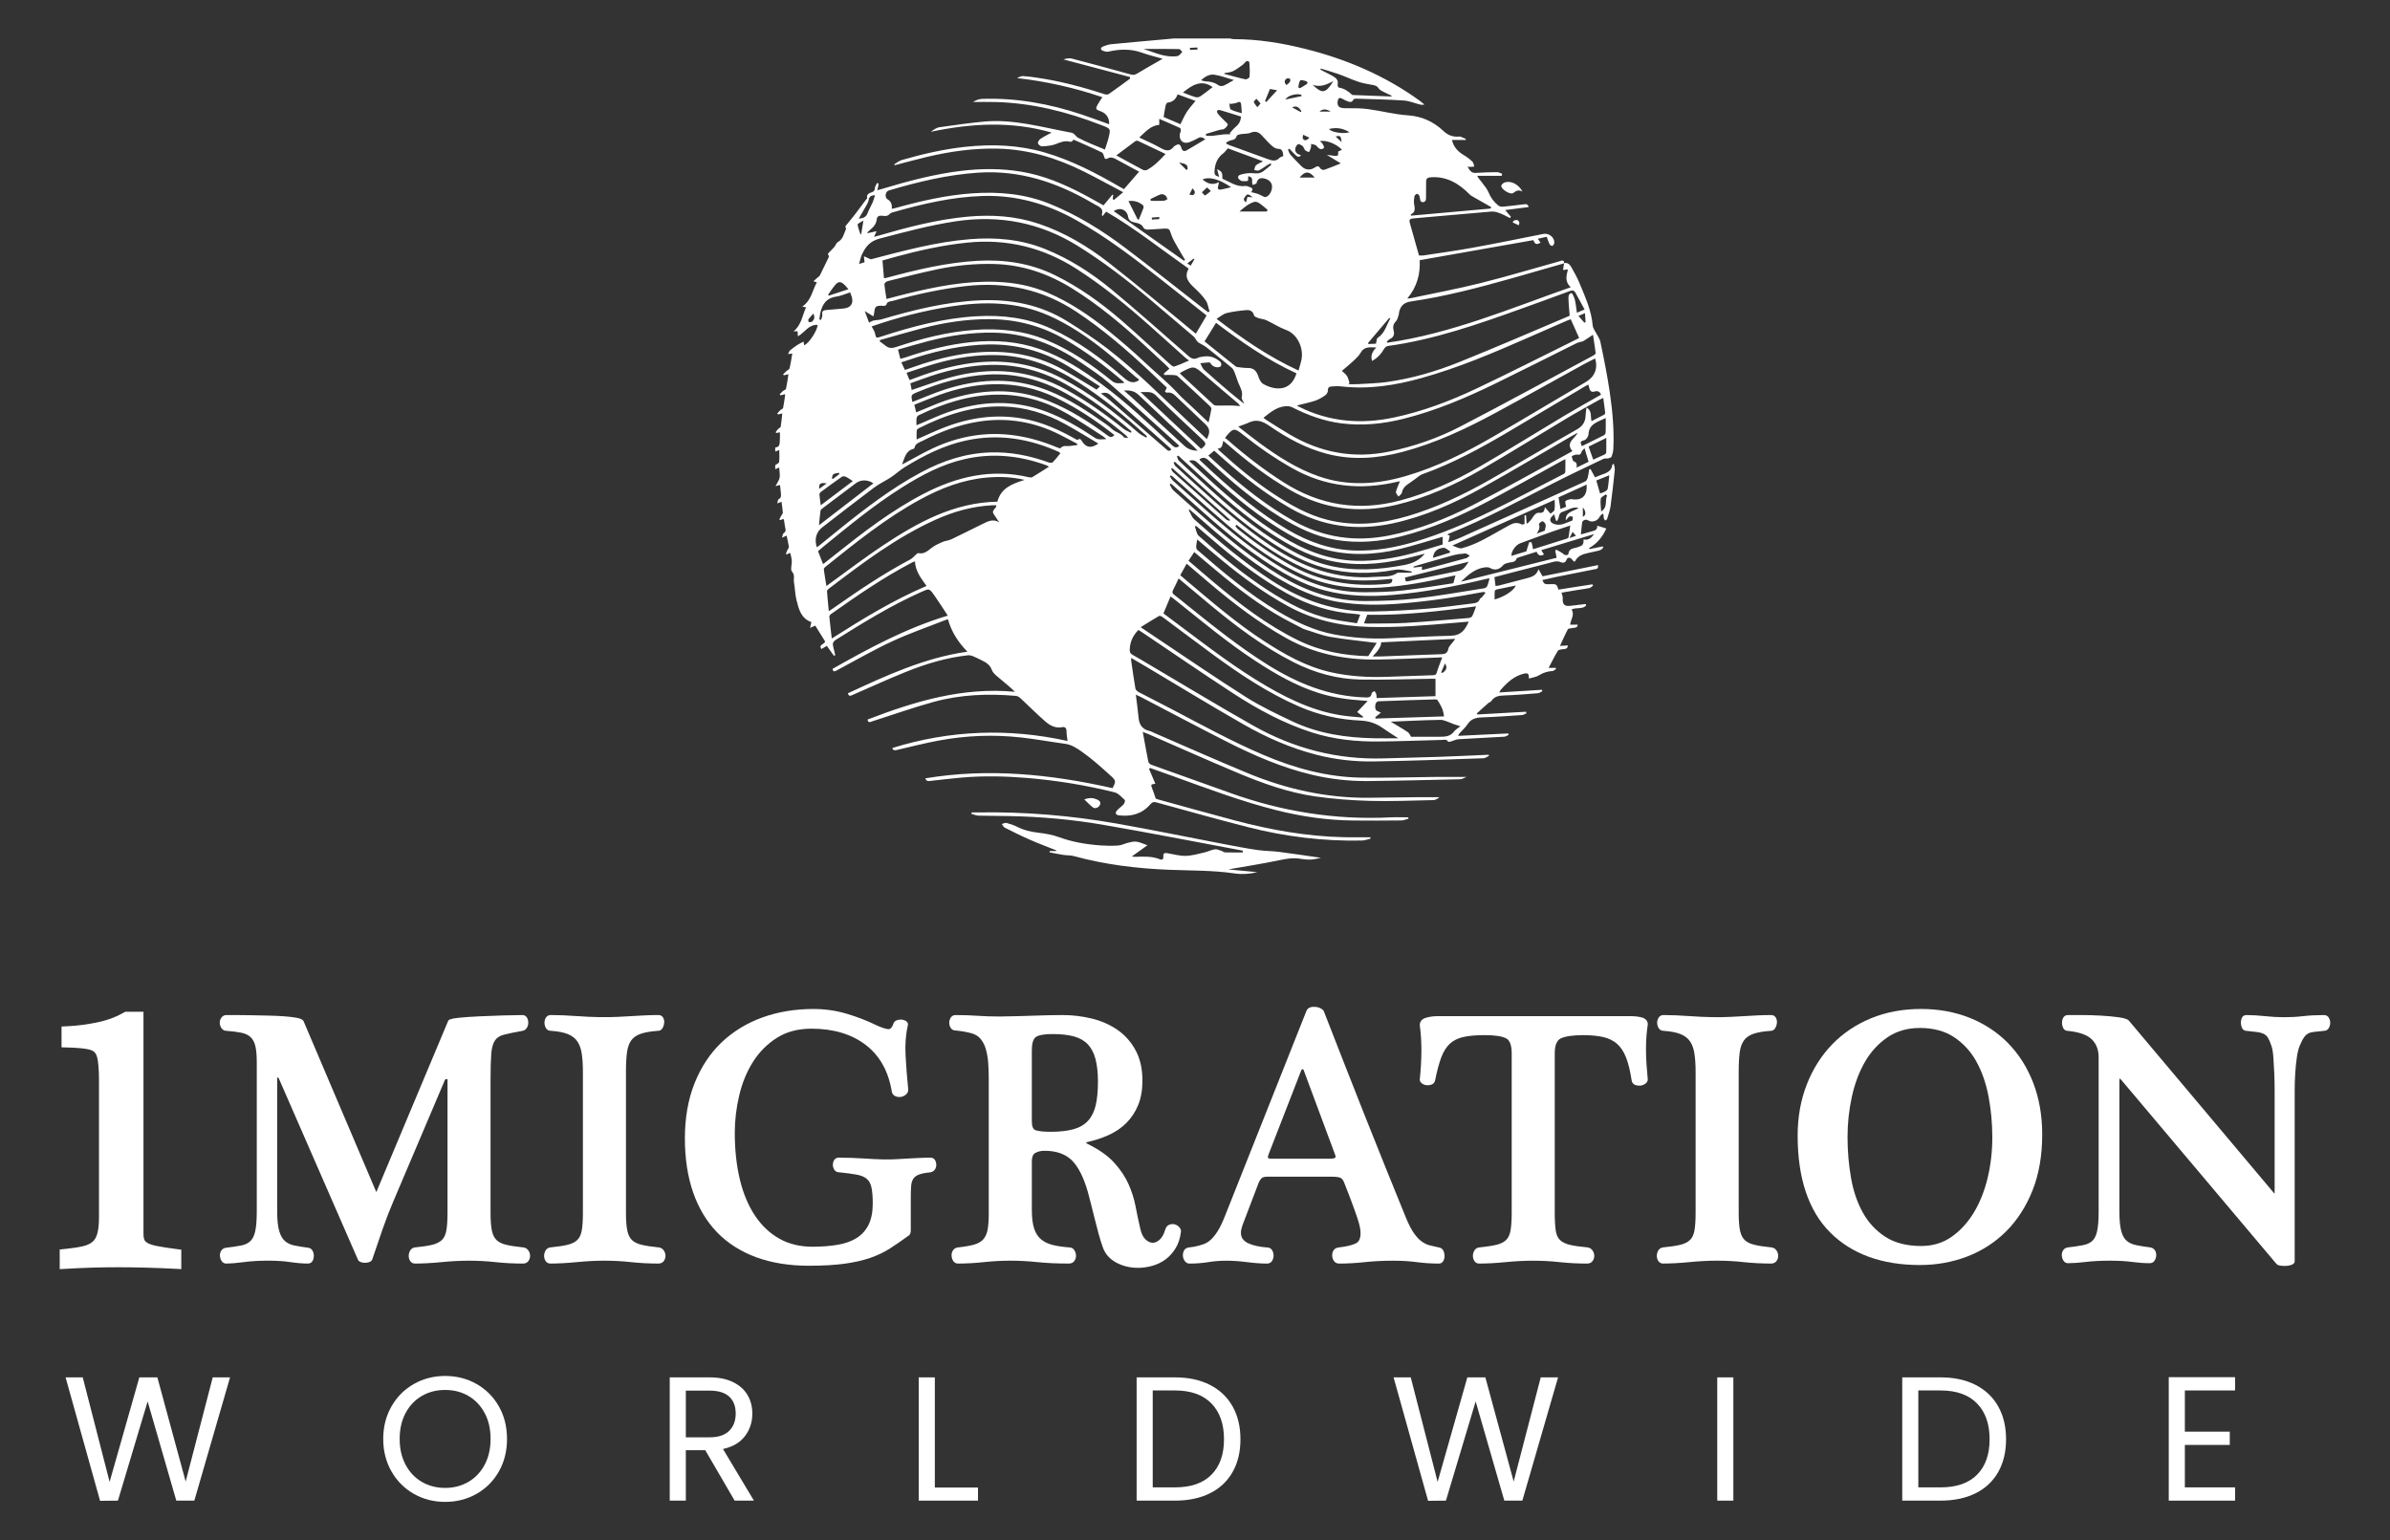 <?xml version="1.0" encoding="UTF-8"?>
<svg id="uuid-a06312f7-cfa8-4c63-8013-985a1e12a0a2" data-name="Capa 1" xmlns="http://www.w3.org/2000/svg" viewBox="0 0 210.697 135.805">
  <rect x="0" y="0" width="210.697" height="135.805" fill="#333333" stroke="none"/>
  <g>
    <g>
      <path d="M13.82,109.853c-.443-.087-.688-.194-.817-.269-.132-.076-.218-.16-.264-.256-.042-.087-.091-.258-.091-.576v-19.554h-1.604l-.159,.091c-.673,.385-1.443,.669-2.29,.844-.884,.183-1.73,.296-2.515,.336l-.655,.033v1.834l.67,.02c.678,.02,1.23,.069,1.637,.147,.202,.038,.473,.118,.62,.279,.126,.139,.221,.388,.272,.72,.068,.441,.103,1.051,.103,1.816v11.972c0,.649-.054,1.16-.162,1.517-.089,.296-.221,.516-.406,.673-.201,.172-.469,.299-.796,.379-.399,.097-.897,.178-1.479,.238l-.619,.064v1.735l.73-.042c.727-.042,1.458-.074,2.172-.095,1.493-.044,3.091-.04,4.63,0,.82,.021,1.647,.053,2.459,.095l.726,.038v-1.713l-.6-.08c-.614-.082-1.14-.164-1.563-.247Z" fill="#fff"/>
      <path d="M46.161,109.981c-.623-.062-1.138-.141-1.529-.234-.369-.087-.656-.227-.855-.416-.195-.186-.333-.459-.409-.814-.082-.376-.123-.913-.123-1.594v-11.684c0-1.007,.021-1.791,.063-2.33,.04-.516,.147-.909,.32-1.168,.167-.251,.425-.419,.787-.515,.397-.104,.957-.22,1.668-.346,.153-.03,.28-.124,.368-.27,.08-.132,.12-.279,.12-.437,0-.152-.033-.295-.098-.426-.082-.164-.232-.254-.423-.254-.408,0-.964,.01-1.699,.032-.708,.021-1.406,.048-2.093,.08-.682,.031-1.293,.074-1.815,.127-.754,.077-.918,.177-.949,.31l-6.319,15.06-6.414-15.072c-.072-.142-.255-.231-.613-.297-.292-.054-.655-.097-1.079-.129-.42-.031-.897-.053-1.419-.064l-1.504-.032c-.487-.01-.932-.016-1.334-.016h-.855c-.183,0-.336,.08-.442,.232-.094,.135-.142,.285-.142,.447,0,.16,.047,.315,.138,.456,.105,.166,.259,.254,.432,.254h.002c.539,.042,.99,.099,1.34,.171,.327,.068,.593,.192,.79,.37,.196,.177,.338,.431,.424,.755,.091,.343,.137,.829,.137,1.444v13.204c0,.744-.047,1.328-.138,1.735-.087,.387-.23,.677-.426,.863-.197,.188-.466,.317-.802,.383-.36,.072-.819,.141-1.372,.205-.175,.029-.315,.123-.405,.272-.082,.138-.117,.29-.103,.451,.012,.152,.058,.295,.135,.423,.12,.2,.285,.242,.401,.242,.424,0,.959-.043,1.591-.128,.614-.083,1.325-.125,2.114-.125,.746,0,1.404,.042,1.953,.125,.569,.086,1.094,.129,1.561,.129,.191,0,.341-.09,.424-.254,.065-.13,.097-.273,.097-.425s-.033-.295-.098-.426c-.077-.152-.2-.25-.369-.284-.482-.063-.904-.131-1.254-.204-.328-.067-.605-.198-.824-.389-.216-.187-.385-.48-.502-.869-.121-.404-.183-.984-.183-1.724v-11.779c0-.05,.009-.072,.007-.051,.109,.017,.127,.062,.138,.088l6.961,15.944c.027,.081,.097,.19,.284,.253,.224,.075,.487,.075,.711,0,.185-.062,.256-.171,.283-.252,.295-.886,.596-1.766,.902-2.641,.302-.866,.615-1.677,.93-2.412l4.565-10.747c.009-.028,.026-.079,.164-.088,.046-.002,.067,.004,.07,.034v11.748c0,.681-.036,1.219-.108,1.599-.067,.353-.199,.625-.393,.809-.198,.189-.481,.329-.84,.417-.381,.092-.9,.171-1.555,.235-.178,.03-.319,.131-.408,.294-.077,.141-.116,.292-.116,.447,0,.158,.04,.305,.12,.437,.095,.158,.245,.242,.433,.242,.693,0,1.482-.043,2.344-.127,1.649-.162,3.176-.172,4.746,0,.778,.085,1.599,.128,2.441,.128,.257,0,.399-.126,.474-.232,.094-.135,.142-.286,.142-.447,0-.159-.046-.313-.138-.457-.1-.156-.244-.254-.429-.284Zm-12.964-4.838s-.004-.001-.003,.002l-.002-.004s.004,.001,.005,.002Z" fill="#fff"/>
      <path d="M58.099,109.981c-.623-.062-1.138-.141-1.529-.234-.369-.087-.656-.227-.855-.416-.195-.186-.333-.459-.409-.814-.082-.376-.123-.913-.123-1.594v-12.413c0-.707,.032-1.295,.094-1.75,.059-.433,.187-.785,.379-1.045,.188-.255,.469-.447,.836-.573,.384-.131,.902-.219,1.527-.26,.119,0,.286-.046,.405-.264,.074-.136,.118-.281,.131-.433,.013-.157-.014-.305-.081-.44-.082-.164-.232-.254-.423-.254-.434,0-.853,.011-1.245,.032l-1.125,.063c-.369,.021-.749,.042-1.139,.063-1.04,.057-2.308,.036-3.667-.063-.866-.063-1.648-.095-2.324-.095-.188,0-.338,.084-.433,.242-.079,.133-.119,.279-.119,.437,0,.156,.039,.306,.116,.447,.093,.17,.247,.264,.424,.264h.001c.633,.041,1.142,.138,1.514,.288,.357,.145,.636,.354,.827,.621,.194,.273,.328,.632,.398,1.067,.072,.455,.109,1.011,.109,1.651v12.413c0,.681-.036,1.219-.108,1.599-.067,.353-.199,.625-.393,.809-.198,.189-.481,.329-.84,.417-.381,.092-.9,.171-1.555,.235-.178,.03-.319,.131-.408,.294-.077,.141-.116,.292-.116,.447,0,.158,.04,.305,.12,.437,.095,.158,.245,.242,.433,.242,.693,0,1.482-.043,2.344-.127,1.65-.162,3.176-.172,4.746,0,.778,.085,1.599,.128,2.441,.128,.257,0,.399-.126,.474-.232,.094-.135,.142-.286,.142-.447,0-.159-.046-.313-.138-.457-.1-.156-.244-.254-.429-.284Z" fill="#fff"/>
      <path d="M82.052,102.064c-.415,0-.797,.011-1.135,.032-.326,.021-.63,.037-.914,.047-.287,.011-.564,.027-.83,.048-.794,.063-1.763,.029-2.92-.048-.795-.053-1.571-.08-2.307-.08-.188,0-.338,.082-.42,.231-.067,.12-.101,.26-.101,.416,0,.137,.04,.273,.119,.406,.066,.11,.2,.241,.445,.241h.002c.624,.063,1.141,.131,1.538,.204,.371,.069,.664,.19,.872,.36,.201,.165,.341,.41,.416,.729,.081,.346,.122,.833,.122,1.449,0,.771-.127,1.41-.377,1.901-.249,.487-.6,.874-1.046,1.151-.454,.283-1.014,.482-1.664,.594-.662,.114-1.409,.172-2.219,.172-1.106,0-2.089-.238-2.924-.707-.837-.469-1.558-1.148-2.142-2.019-.588-.877-1.038-1.945-1.337-3.175-.301-1.236-.454-2.634-.454-4.155,0-1.08,.132-2.185,.391-3.285,.258-1.095,.666-2.09,1.213-2.956,.542-.86,1.249-1.572,2.1-2.115,.844-.539,1.873-.812,3.058-.812,1.936,0,3.547,.483,4.787,1.437,1.235,.949,2.007,2.335,2.294,4.119,.031,.186,.144,.325,.325,.4,.157,.066,.316,.086,.475,.059,.155-.026,.299-.091,.427-.193,.185-.147,.224-.309,.223-.438-.105-1.028-.185-2.048-.237-3.031-.052-.971,.016-1.859,.201-2.641,.039-.157-.023-.301-.172-.394-.107-.066-.233-.106-.377-.12-.141-.012-.283,.007-.423,.058-.22,.081-.293,.235-.309,.327-.175,.5-.395,.468-.478,.456-.277-.039-.633-.162-1.057-.364-.785-.382-1.651-.716-2.575-.992-.931-.278-1.923-.419-2.947-.419-1.616,0-3.133,.254-4.508,.755-1.379,.502-2.587,1.245-3.591,2.206-1.006,.963-1.803,2.171-2.368,3.591-.565,1.417-.851,3.053-.851,4.861,0,1.763,.243,3.359,.722,4.743,.481,1.39,1.192,2.578,2.113,3.531,.922,.954,2.078,1.693,3.437,2.195,1.354,.501,2.925,.755,4.667,.755,1.203,0,2.249-.059,3.111-.176,.862-.117,1.629-.29,2.281-.514,.656-.226,1.249-.509,1.763-.842,.5-.322,1.03-.688,1.576-1.086,.116-.055,.245-.18,.245-.468v-2.913c0-.398,.01-.74,.031-1.017,.019-.256,.08-.469,.181-.635,.097-.159,.252-.281,.473-.373,.235-.098,.581-.169,1.038-.211,.172-.028,.311-.114,.401-.248,.082-.123,.124-.257,.124-.397,0-.155-.034-.295-.101-.416-.083-.149-.221-.231-.388-.231Z" fill="#fff"/>
      <path d="M103.55,107.943c-.154-.042-.313-.029-.477,.039-.123,.052-.284,.171-.352,.442-.117,.39-.282,.683-.489,.872-.401,.363-.82,.368-1.24-.016-.215-.196-.373-.522-.471-.972-.146-.624-.284-1.277-.41-1.941-.128-.675-.34-1.343-.63-1.986-.291-.647-.716-1.28-1.265-1.882-.551-.604-1.34-1.16-2.338-1.648-.112-.064-.133-.104-.134-.104,.001-.022,.061-.045,.086-.052,.685-.15,1.33-.361,1.918-.629,.597-.271,1.12-.629,1.555-1.064,.436-.437,.785-.967,1.035-1.577,.25-.61,.377-1.335,.377-2.155,0-1.037-.204-1.938-.607-2.679-.403-.739-.943-1.345-1.605-1.801-.659-.453-1.418-.787-2.258-.991-.833-.203-1.688-.306-2.542-.306-.759,0-1.565,.016-2.397,.048-.84,.032-1.898,.059-3.144,.079-.755,0-1.422-.021-1.982-.063-.573-.042-1.227-.064-1.944-.064-.188,0-.338,.084-.433,.242-.079,.133-.119,.279-.119,.437,0,.158,.04,.305,.119,.437,.094,.158,.243,.242,.415,.242h.002c.227,.021,.468,.052,.716,.093,.248,.041,.487,.094,.71,.154,.343,.096,.617,.268,.814,.512,.205,.255,.36,.564,.459,.92,.102,.369,.17,.773,.2,1.201,.031,.437,.047,.891,.047,1.349v11.874c0,.619-.036,1.119-.107,1.487-.068,.347-.198,.628-.386,.835-.188,.207-.459,.36-.805,.456-.367,.102-.848,.186-1.435,.249-.201,.029-.354,.13-.444,.294-.08,.147-.113,.302-.099,.461,.012,.152,.058,.294,.135,.423,.095,.158,.245,.242,.433,.242,.736,0,1.51-.043,2.298-.128,1.505-.162,3.047-.171,4.681,0,.81,.085,1.753,.128,2.805,.128,.257,0,.399-.126,.474-.232,.094-.135,.142-.286,.142-.447,0-.18-.046-.345-.138-.489-.106-.166-.26-.253-.432-.253h-.001c-.559-.041-1.055-.114-1.476-.217-.405-.098-.75-.263-1.024-.488-.269-.22-.475-.535-.611-.936-.141-.411-.212-.973-.212-1.67v-4.275c0-.381,.096-.622,.294-.738,.226-.131,.505-.198,.831-.198,1.024,0,1.831,.282,2.396,.837,.577,.567,1.057,1.522,1.427,2.834,.084,.317,.179,.68,.285,1.091,.105,.411,.21,.833,.316,1.264,.106,.435,.217,.864,.334,1.287,.115,.42,.239,.818,.368,1.182,.204,.589,.604,1.048,1.19,1.363,.572,.308,1.217,.464,1.918,.464,.414,0,.84-.061,1.266-.181,.429-.121,.821-.311,1.164-.566,.343-.254,.64-.584,.884-.983,.244-.4,.401-.881,.466-1.419,.022-.114,.012-.286-.158-.456-.116-.116-.248-.195-.393-.235Zm-6.757-12.579c0,.827-.068,1.532-.201,2.098-.13,.549-.356,1.003-.672,1.348-.314,.344-.74,.594-1.265,.742-.542,.153-1.224,.231-2.027,.231-.592,0-1.038-.046-1.326-.135-.224-.069-.338-.339-.338-.801v-6.238c0-.596,.111-.988,.331-1.163,.159-.127,.553-.279,1.523-.279,.738,0,1.373,.072,1.885,.215,.495,.139,.899,.373,1.203,.696,.306,.326,.532,.759,.671,1.288,.143,.544,.216,1.216,.216,1.998Z" fill="#fff"/>
      <path d="M126.862,109.984c-.294-.063-.566-.126-.817-.189-.233-.058-.464-.167-.687-.322-.226-.157-.457-.399-.687-.719-.234-.325-.477-.792-.724-1.39-.57-1.393-1.171-2.875-1.805-4.448-.633-1.572-1.266-3.155-1.9-4.749-.633-1.593-1.25-3.161-1.852-4.701l-1.694-4.338-.039-.06c-.202-.201-.477-.303-.818-.303-.439,0-.606,.199-.667,.362l-7.157,18.019c-.207,.537-.415,.981-.62,1.318-.203,.334-.411,.604-.62,.803-.203,.194-.428,.335-.668,.422-.255,.092-.54,.17-.835,.229l-.477,.063c-.261,.037-.38,.187-.433,.305-.065,.143-.092,.295-.078,.45,.013,.157,.065,.303,.157,.434,.134,.192,.298,.232,.411,.232,.594,0,1.158-.044,1.675-.129,1.033-.172,2.157-.159,3.401,.001,.663,.085,1.256,.128,1.764,.128,.267,0,.402-.144,.468-.264,.077-.141,.116-.291,.116-.447s-.039-.306-.116-.447c-.066-.12-.2-.263-.455-.263h-.001c-.306-.02-.606-.062-.894-.123-.284-.061-.538-.142-.756-.241-.205-.093-.369-.219-.489-.375-.114-.149-.17-.337-.17-.576,0-.151,.05-.378,.147-.667l1.421-3.727c.093-.204,.192-.347,.295-.424,.066-.049,.211-.108,.53-.108h5.573c.468,0,.696,.053,.805,.098,.133,.055,.245,.198,.333,.426,.314,.794,.569,1.459,.758,1.975,.188,.511,.336,.935,.441,1.26,.102,.32,.17,.573,.2,.752,.03,.18,.045,.34,.045,.478,0,.461-.134,.752-.411,.891-.318,.159-.831,.281-1.53,.363-.198,.028-.344,.112-.436,.249-.082,.123-.124,.268-.124,.428,0,.181,.047,.346,.138,.489,.106,.166,.272,.254,.478,.254,.715,0,1.478-.043,2.267-.128,.773-.083,1.608-.126,2.483-.126,.768,0,1.468,.042,2.083,.125,.631,.085,1.294,.128,1.97,.128,.171,0,.31-.09,.392-.255,.064-.13,.097-.273,.097-.425,0-.149-.032-.296-.095-.436-.077-.168-.215-.273-.39-.303Zm-9.144-7.923c-.041,.037-.158,.098-.486,.098h-5.098c-.25,0-.33-.053-.352-.075,0,0-.038-.076,.069-.355l2.881-7.408c.01-.024,.02-.05,.093-.05s.083,.025,.092,.046l2.757,7.416c.082,.197,.075,.3,.044,.328Z" fill="#fff"/>
      <path d="M145.269,90.33c0-.309-.185-.531-.522-.625-.279-.078-.63-.117-1.044-.117h-16.941c-.372,0-.718,.045-1.029,.133-.47,.135-.568,.423-.567,.663,.104,.79,.152,1.597,.141,2.397-.011,.804-.058,1.603-.143,2.393,0,.1,.038,.244,.219,.365,.119,.08,.253,.126,.396,.139,.142,.013,.284-.006,.423-.057,.173-.063,.286-.2,.316-.382,.167-.833,.351-1.516,.546-2.031,.19-.5,.442-.899,.748-1.186,.303-.283,.698-.482,1.171-.591,.493-.113,1.13-.17,1.893-.17,.896,0,1.535,.095,1.9,.282,.327,.168,.492,.612,.492,1.319v14.059c0,.68-.036,1.218-.108,1.599-.067,.353-.199,.625-.393,.809-.199,.189-.481,.329-.84,.416-.381,.093-.9,.172-1.555,.235-.178,.03-.319,.131-.408,.294-.077,.142-.116,.292-.116,.447,0,.157,.04,.304,.119,.437,.095,.158,.245,.242,.433,.242,.693,0,1.482-.043,2.344-.127,1.649-.162,3.175-.172,4.746,0,.778,.085,1.599,.128,2.441,.128,.257,0,.399-.126,.474-.232,.094-.135,.142-.286,.142-.447,0-.159-.047-.313-.138-.457-.101-.158-.242-.253-.43-.284-.665-.062-1.2-.141-1.591-.234-.369-.087-.656-.227-.855-.416-.193-.183-.319-.454-.376-.805-.061-.38-.093-.919-.093-1.603v-14.059c0-.705,.18-1.148,.535-1.317,.397-.188,1.065-.284,1.984-.284,.679,0,1.274,.057,1.766,.17,.476,.109,.882,.309,1.207,.595,.326,.286,.592,.689,.792,1.2,.206,.525,.372,1.21,.497,2.039,.03,.187,.143,.325,.317,.388,.139,.051,.287,.071,.438,.057,.157-.013,.303-.066,.433-.157,.154-.108,.232-.235,.231-.396-.042-.42-.079-.862-.11-1.324-.031-.458-.047-.912-.047-1.35s.016-.841,.047-1.204c.032-.375,.068-.676,.111-.949Z" fill="#fff"/>
      <path d="M156.196,109.981c-.623-.062-1.138-.141-1.529-.234-.369-.087-.657-.227-.855-.416-.196-.186-.333-.459-.41-.814-.081-.376-.123-.913-.123-1.594v-12.413c0-.707,.031-1.295,.093-1.75,.059-.434,.187-.785,.38-1.045,.188-.254,.469-.447,.835-.572,.384-.131,.902-.219,1.527-.26,.119,0,.286-.046,.405-.264,.074-.136,.119-.281,.131-.433,.013-.157-.014-.305-.081-.44-.082-.164-.233-.254-.423-.254-.434,0-.853,.011-1.245,.032l-1.124,.063c-.37,.021-.749,.042-1.14,.063-1.04,.056-2.308,.036-3.667-.063-.866-.063-1.648-.095-2.324-.095-.188,0-.338,.084-.433,.242-.08,.133-.12,.279-.12,.437,0,.156,.039,.306,.116,.447,.093,.17,.247,.259,.426,.264,.633,.041,1.142,.138,1.513,.288,.358,.145,.636,.354,.827,.621,.194,.272,.328,.631,.398,1.067,.072,.455,.109,1.01,.109,1.651v12.413c0,.682-.036,1.219-.108,1.598-.067,.354-.2,.626-.393,.81-.198,.189-.481,.329-.84,.416-.381,.092-.9,.171-1.555,.235-.178,.03-.319,.131-.408,.293-.077,.141-.116,.292-.116,.447,0,.158,.04,.305,.12,.437,.095,.158,.245,.242,.433,.242,.693,0,1.482-.043,2.344-.127,1.649-.162,3.175-.172,4.746,0,.778,.085,1.599,.128,2.441,.128,.257,0,.399-.126,.474-.232,.094-.135,.142-.286,.142-.447,0-.159-.047-.313-.138-.457-.101-.158-.242-.253-.429-.284Z" fill="#fff"/>
      <path d="M177.043,91.983c-.941-.962-2.08-1.716-3.384-2.24-1.303-.523-2.752-.788-4.307-.788-1.599,0-3.08,.276-4.404,.82-1.325,.545-2.479,1.32-3.431,2.304-.952,.984-1.704,2.175-2.237,3.541-.533,1.365-.804,2.877-.804,4.496,0,3.767,.965,6.642,2.869,8.545,1.903,1.904,4.565,2.869,7.911,2.869,1.47,0,2.876-.254,4.179-.755,1.305-.503,2.459-1.251,3.432-2.224,.972-.972,1.752-2.185,2.318-3.605,.565-1.417,.851-3.074,.851-4.924,0-1.66-.265-3.188-.787-4.543-.524-1.357-1.266-2.532-2.207-3.494Zm-7.66,17.87c-1.27,0-2.33-.268-3.152-.796-.828-.531-1.496-1.24-1.985-2.109-.495-.876-.851-1.907-1.057-3.064-.208-1.167-.314-2.392-.314-3.643,0-1.185,.126-2.371,.376-3.526,.249-1.149,.637-2.187,1.153-3.085,.511-.891,1.181-1.623,1.99-2.176,.8-.547,1.764-.825,2.863-.825,1.184,0,2.196,.273,3.008,.81,.817,.542,1.481,1.267,1.971,2.156,.495,.898,.857,1.94,1.074,3.099,.218,1.167,.329,2.371,.329,3.578,0,1.247-.142,2.463-.422,3.617-.28,1.149-.694,2.176-1.231,3.054-.534,.873-1.194,1.585-1.962,2.117-.758,.526-1.647,.792-2.641,.792Z" fill="#fff"/>
      <path d="M205.313,89.735c-.095-.158-.245-.242-.433-.242-.679,0-1.299,.032-1.841,.096-1.101,.129-2.249,.12-3.349,0-.585-.064-1.139-.096-1.65-.096-.199,0-.345,.095-.413,.266-.05,.125-.076,.264-.076,.413,0,.153,.032,.299,.094,.435,.108,.24,.288,.272,.375,.275,.38,.042,.701,.079,.964,.111,.241,.029,.445,.087,.605,.171,.152,.081,.269,.194,.359,.347,.099,.168,.2,.408,.302,.711,.08,.239,.136,.577,.166,1.003,.032,.442,.058,.91,.079,1.404,.021,.505,.032,1.009,.032,1.497v8.993c0,.05-.002,.088-.006,.116-.019-.016-.042-.038-.07-.069l-12.758-15.165c-.079-.098-.257-.224-.935-.316-.467-.064-.993-.112-1.565-.144-.57-.032-1.138-.048-1.688-.048h-1.203c-.192,0-.342,.09-.424,.254-.065,.129-.097,.272-.097,.425,0,.152,.032,.298,.094,.435,.108,.237,.29,.275,.376,.275h.003c1.031,.101,1.757,.356,2.159,.757,.403,.404,.599,.918,.599,1.572v13.616c0,.744-.047,1.328-.139,1.735-.087,.385-.229,.669-.422,.844-.197,.179-.468,.303-.805,.37-.361,.073-.819,.141-1.372,.205-.175,.029-.315,.123-.405,.272-.082,.138-.117,.29-.103,.451,.012,.153,.058,.295,.135,.423,.12,.2,.285,.242,.401,.242,.426,0,.96-.038,1.587-.112,.614-.073,1.326-.11,2.117-.11,.748,0,1.406,.037,1.956,.11,.565,.075,1.089,.112,1.558,.112,.188,0,.338-.084,.433-.242,.076-.127,.122-.27,.135-.423,.013-.162-.021-.314-.103-.452-.089-.148-.229-.242-.411-.272-.482-.063-.904-.131-1.254-.204-.33-.067-.608-.193-.827-.375-.214-.176-.376-.461-.482-.847-.112-.404-.168-.985-.168-1.727v-11.526c0-.112,.007-.182,.016-.225,.039,.028,.099,.08,.186,.178l13.604,16.133c.071,.107,.203,.173,.405,.202,.107,.015,.216,.023,.328,.023,.055,0,.111-.002,.167-.005,.174-.012,.328-.042,.459-.089,.237-.087,.287-.223,.287-.32v-15.041c0-.499,.016-1.007,.047-1.509,.031-.5,.079-.975,.141-1.411,.061-.427,.143-.765,.242-1.004,.141-.344,.273-.605,.393-.773,.111-.156,.234-.272,.367-.343,.138-.073,.308-.12,.505-.139,.222-.021,.524-.053,.886-.094,.191,0,.342-.091,.436-.264,.077-.141,.116-.291,.116-.447,0-.157-.04-.304-.12-.437Z" fill="#fff"/>
    </g>
    <g>
      <path d="M20.281,121.435l-3.149,10.867h-1.59l-2.526-8.747-2.619,8.747-1.575,.016-3.04-10.883h1.512l2.37,9.215,2.619-9.215h1.59l2.495,9.184,2.385-9.184h1.528Z" fill="#fff"/>
      <path d="M36.481,131.702c-.832-.473-1.489-1.133-1.972-1.98-.483-.847-.725-1.801-.725-2.861s.242-2.014,.725-2.861,1.141-1.507,1.972-1.98c.831-.473,1.751-.71,2.76-.71,1.019,0,1.944,.237,2.775,.71,.831,.473,1.486,1.13,1.964,1.972,.478,.842,.717,1.798,.717,2.869s-.239,2.027-.717,2.869c-.478,.842-1.133,1.5-1.964,1.972-.832,.473-1.757,.71-2.775,.71-1.008,0-1.928-.236-2.76-.71Zm4.81-1.052c.608-.353,1.086-.858,1.435-1.512,.348-.655,.522-1.413,.522-2.276,0-.873-.174-1.634-.522-2.284-.348-.65-.824-1.151-1.427-1.504-.603-.353-1.289-.53-2.058-.53s-1.455,.177-2.058,.53c-.603,.353-1.079,.855-1.427,1.504-.348,.65-.522,1.411-.522,2.284,0,.863,.174,1.621,.522,2.276,.348,.655,.826,1.159,1.435,1.512,.608,.354,1.291,.53,2.05,.53s1.442-.177,2.05-.53Z" fill="#fff"/>
      <path d="M64.764,132.302l-2.588-4.444h-1.715v4.444h-1.419v-10.867h3.508c.821,0,1.515,.141,2.081,.421,.566,.281,.99,.66,1.271,1.138,.281,.478,.421,1.024,.421,1.637,0,.748-.216,1.409-.647,1.98-.431,.572-1.078,.951-1.941,1.138l2.729,4.553h-1.699Zm-4.303-5.582h2.089c.769,0,1.346-.189,1.731-.569,.384-.38,.577-.886,.577-1.52,0-.644-.19-1.143-.569-1.497-.38-.353-.959-.53-1.738-.53h-2.089v4.116Z" fill="#fff"/>
      <path d="M82.413,131.148h3.804v1.154h-5.223v-10.867h1.419v9.713Z" fill="#fff"/>
      <path d="M106.665,122.098c.868,.442,1.533,1.073,1.996,1.894s.694,1.788,.694,2.9-.231,2.076-.694,2.892c-.462,.816-1.128,1.44-1.996,1.871-.868,.431-1.894,.647-3.079,.647h-3.383v-10.867h3.383c1.185,0,2.211,.221,3.079,.663Zm.133,7.92c.738-.743,1.107-1.785,1.107-3.126,0-1.351-.372-2.406-1.115-3.165-.743-.758-1.811-1.138-3.204-1.138h-1.965v8.544h1.965c1.403,0,2.474-.371,3.212-1.115Z" fill="#fff"/>
      <path d="M137.356,121.435l-3.149,10.867h-1.59l-2.526-8.747-2.62,8.747-1.575,.016-3.04-10.883h1.512l2.37,9.215,2.619-9.215h1.59l2.495,9.184,2.385-9.184h1.528Z" fill="#fff"/>
      <path d="M152.808,121.435v10.867h-1.419v-10.867h1.419Z" fill="#fff"/>
      <path d="M174.16,122.098c.868,.442,1.533,1.073,1.996,1.894s.694,1.788,.694,2.9-.231,2.076-.694,2.892c-.462,.816-1.128,1.44-1.996,1.871-.868,.431-1.894,.647-3.079,.647h-3.383v-10.867h3.383c1.185,0,2.211,.221,3.079,.663Zm.132,7.92c.738-.743,1.107-1.785,1.107-3.126,0-1.351-.372-2.406-1.115-3.165-.743-.758-1.811-1.138-3.204-1.138h-1.965v8.544h1.965c1.403,0,2.474-.371,3.212-1.115Z" fill="#fff"/>
      <path d="M192.612,122.589v3.633h3.96v1.169h-3.96v3.742h4.428v1.169h-5.847v-10.883h5.847v1.169h-4.428Z" fill="#fff"/>
    </g>
  </g>
  <g>
    <path d="M103.482,3.393c1.653,0,3.306,0,4.96,0,.102,.02,.203,.058,.305,.058,2.16,0,4.268,.341,6.36,.868,3.617,.91,6.986,2.35,10.02,4.539,.152,.11,.293,.235,.439,.353-.155,.046-.271,.034-.383,.006-.479-.121-.952-.324-1.436-.356-1.4-.092-2.805-.118-4.208-.163-.08-.003-.212,.033-.234,.086-.112,.271-.311,.216-.502,.149-.165-.058-.32-.148-.476-.23-.256-.135-.369-.039-.402,.227-.057,.472,.15,.619,.733,.612,.646-.008,1.3-.009,1.938,.076,1.179,.157,2.343,.471,3.525,.55,1.244,.083,2.267,.567,3.132,1.381,.426,.401,.853,.533,1.389,.493,.035-.003,.075-.01,.106,.003,.164,.066,.326,.137,.488,.207-.013,.029-.026,.057-.039,.086h-1.196c.146,.63,.531,1.029,1.048,1.339,.27,.162,.528,.356,.755,.573,.101,.097,.113,.286,.165,.434-.132,.01-.264,.023-.396,.03-.043,.002-.087-.01-.197-.024,.191,.327,.328,.582,.728,.554,.623-.043,1.249-.061,1.874-.065,.15,0,.3,.094,.45,.145-.012,.059-.024,.118-.035,.176h-2.168c.117,.24,.264,.374,.38,.532,.228,.312,.5,.613,.641,.964,.185,.459,.471,.815,.836,1.117,.101,.084,.278,.123,.414,.11,.61-.056,1.219-.136,1.827-.211,.197-.024,.384-.042,.436,.244-.68,.087-1.356,.173-2.066,.263,.197,.229,.352,.409,.506,.589-.027,.039-.054,.078-.081,.117-.297-.145-.587-.311-.895-.426-.23-.086-.49-.168-.729-.148-2.291,.19-4.581,.408-6.872,.601-.289,.024-.425,.087-.337,.396,.273,.959,.542,1.919,.812,2.876,.156,0,.274,.015,.387-.002,1.433-.219,2.871-.414,4.297-.674,2.099-.382,4.19-.805,6.282-1.225,.494-.099,.994,.326,.962,.778-.007,.1-.079,.224-.16,.277-.041,.027-.213-.059-.25-.132-.104-.203-.168-.427-.258-.671-.24,.053-.505,.111-.788,.174,.1,.143,.17,.243,.243,.347-.378,.198-.469,.158-.634-.225-3.334,.588-6.661,1.175-10.021,1.768,.068,1.207-.233,2.354-1.09,3.379,.132-.009,.188-.006,.242-.017,2.073-.441,4.16-.828,6.215-1.342,2.331-.582,4.633-1.278,6.949-1.92,.172-.048,.411-.196,.424,.174-1.539,.442-3.077,.891-4.619,1.324-2.928,.823-5.869,1.601-8.883,2.038-.612,.089-.896,.365-1.043,.895-.025,.09-.013,.191-.043,.278-.069,.197-.106,.434-.242,.571-.252,.255-.292,.516-.205,.838,.088,.324,.006,.576-.324,.728-.11,.051-.194,.159-.289,.241,.018,.029,.037,.059,.055,.088,5.618-.8,10.808-3.01,16.173-4.891-.539-.474-.393-1.017-.251-1.572-.19,.024-.307,.039-.432,.056,.034-.224,.063-.414,.092-.604,.331-.085,.515,.132,.648,.364,.256,.45,.509,.906,.707,1.384,.503,1.217,1.063,2.42,1.17,3.763,.011,.134,.089,.266,.152,.391,.176,.35,.448,.678,.526,1.047,.31,1.463,.604,2.932,.822,4.411,.244,1.657,.398,3.328,.318,5.009-.011,.231-.071,.467-.154,.683-.031,.08-.189,.13-.298,.156-.135,.032-.298-.015-.416,.042-1.476,.706-2.957,1.403-4.415,2.146-3.045,1.553-6.043,3.201-9.233,4.453-.041,.016-.073,.054-.113,.086,.084,.033,.158,.062,.212,.083-.04,.177-.076,.334-.132,.581,.385-.14,.677-.226,.952-.35,3.71-1.663,7.418-3.33,11.122-5.008,.105-.048,.184-.217,.219-.344,.065-.237,.088-.485,.129-.728,.04-.005,.08-.01,.119-.015,.13,.239,.26,.479,.395,.725,.162-.065,.303-.122,.444-.178,.469-.185,1.016-.28,1.077-.936,.001-.013,.039-.022,.137-.074,.032,.194,.099,.369,.082,.535-.109,1.055-.221,2.111-.366,3.162-.054,.393-.193,.775-.307,1.158-.018,.06-.111,.098-.17,.146-.042-.063-.105-.121-.121-.19-.027-.119-.025-.244-.036-.367-.028-.015-.057-.031-.085-.046-.085,.09-.196,.167-.25,.273-.193,.378-.671,.53-1.024,.308-.189-.119-.488-.014-.518,.197-.047,.334-.072,.672-.111,1.05,.4-.114,.77-.218,1.14-.324q.336-.096,.303-.448c.262,.081,.52,.16,.798,.246-.316,.711-.795,1.325-1.525,1.735,.019,.026,.039,.052,.058,.079,.382-.078,.763-.156,1.145-.234,.02,.035,.041,.07,.061,.106-.093,.078-.174,.19-.281,.227-.222,.076-.459,.106-.687,.164-.572,.145-1.206,.177-1.521,.809-.007,.015-.042,.016-.1,.035-.058-.064-.129-.137-.195-.214-.154-.181-.384-.177-.456,.041-.097,.293-.334,.303-.508,.225-.367-.164-.683-.02-1.015,.065-1.05,.269-2.1,.539-3.149,.81-.566,.146-1.132,.295-1.691,.44,.036,.283,.067,.525,.1,.785,.121-.018,.227-.025,.328-.051,.807-.208,1.614-.417,2.419-.633,.417-.112,.848-.211,1.041-.797,.148,.259,.247,.433,.355,.623,1.626-.328,3.257-.657,4.885-.986,.07,.361-.174,.341-.343,.376-1.109,.227-2.22,.442-3.329,.667-.409,.083-.814,.181-1.23,.275,.155,.364,.21,.389,.703,.361,.514-.028,.572,.009,.719,.482,.994-.155,1.991-.311,2.988-.467,.022,.035,.045,.07,.068,.105-.104,.076-.199,.194-.315,.221-.309,.072-.628,.102-.942,.154-.531,.087-1.062,.177-1.529,.255,.044,.184,.111,.324,.104,.46-.033,.599,.141,.771,.734,.695,.43-.055,.86-.104,1.291-.155,.012,.045,.024,.089,.036,.134-.332,.364-.877,.135-1.278,.354,.289,.466-.075,.874-.13,1.334h.673c-.039,.34-.307,.249-.493,.301-.131,.037-.339,.028-.382,.109-.246,.462-.452,.944-.692,1.463,.275-.016,.483-.029,.693-.042-.018,.286-.195,.318-.418,.333-.162,.011-.399,.041-.465,.147-.293,.474-.536,.98-.813,1.502h.62c.014,.028,.028,.055,.042,.083-.102,.066-.201,.18-.308,.189-.427,.034-.813,.132-1.186,.372-.252,.162-.586,.196-.904,.294,.005-.443-.084-.518-.461-.425-.856,.21-1.464,.781-2.023,1.418-.048,.054-.073,.128-.131,.233,1.288-.081,2.524-.158,3.761-.235,.014,.039,.028,.079,.042,.118-.129,.064-.254,.175-.387,.186-.999,.08-1.999,.164-3.001,.197-.464,.015-.852,.088-1.122,.502-.052,.079-.182,.103-.259,.171-.343,.302-.68,.61-1.019,.916,.022,.029,.044,.059,.067,.088,1.426-.081,2.852-.162,4.278-.243,.012,.047,.024,.093,.035,.14-.132,.054-.261,.146-.396,.155-1.177,.08-2.354,.163-3.532,.205-.524,.019-.949,.124-1.257,.598-.19,.293-.468,.53-.702,.795-.047,.054-.077,.124-.144,.235,1.517-.073,2.975-.144,4.432-.214,.01,.043,.019,.087,.029,.13-.126,.055-.25,.151-.378,.158-1.354,.081-2.709,.14-4.063,.225-.208,.013-.408,.13-.615,.187-.092,.026-.26,.06-.276,.028-.129-.244-.345-.16-.528-.155-1.875,.045-3.751,.122-5.626,.139-1.966,.017-3.913-.184-5.797-.782-2.515-.798-4.819-2.044-7.017-3.475-2.699-1.758-5.352-3.586-8.025-5.383-.104-.07-.212-.133-.309-.194-.501,.496-.749,1.084-.768,1.736-.006,.211,.052,.349,.249,.456,.446,.242,.878,.508,1.315,.766,3.11,1.831,6.194,3.707,9.335,5.481,3.552,2.006,7.384,3.007,11.486,2.883,1.627-.049,3.255-.081,4.882-.136,1.458-.05,2.916-.122,4.374-.185,.012,.031,.024,.061,.037,.092-.164,.076-.325,.213-.491,.218-3.231,.107-6.461,.231-9.693,.28-1.7,.026-3.392-.168-5.047-.593-2.278-.585-4.415-1.532-6.444-2.691-2.898-1.655-5.744-3.4-8.614-5.106-.403-.24-.81-.474-1.26-.737,0,.124-.008,.192,.001,.256,.12,.816,.232,1.633,.374,2.446,.021,.118,.165,.247,.285,.31,.991,.522,1.993,1.022,2.985,1.543,2.641,1.386,5.255,2.823,8.004,3.994,2.76,1.176,5.613,1.96,8.625,2.005,2.171,.032,4.343-.041,6.514-.061,.9-.008,1.801-.001,2.774-.001-.214,.082-.385,.201-.558,.205-2.712,.064-5.424,.134-8.137,.159-1.667,.015-3.321-.172-4.946-.559-2.609-.621-5.054-1.678-7.434-2.882-2.567-1.299-5.106-2.652-7.658-3.981-.109-.057-.224-.103-.418-.192,.089,.735,.18,1.385,.242,2.039,.058,.616,.339,1.02,.964,1.159,.136,.03,.262,.106,.391,.162,2.77,1.196,5.525,2.427,8.313,3.578,3.402,1.403,6.944,2.182,10.642,2.149,1.404-.012,2.808-.037,4.212-.051,.666-.007,1.333-.001,1.999-.001-.154,.129-.338,.253-.524,.257-1.876,.04-3.754,.121-5.628,.069-1.611-.045-3.229-.169-4.824-.399-2.333-.336-4.553-1.127-6.72-2.032-2.697-1.127-5.364-2.325-8.044-3.492-.13-.057-.266-.101-.41-.154,.166,.911,.314,1.769,.487,2.622,.022,.106,.156,.233,.266,.272,2.295,.827,4.598,1.632,6.892,2.462,4.594,1.663,9.323,2.418,14.208,2.174,.515-.026,1.033-.003,1.55-.003,.005,.04,.011,.08,.016,.12-.209,.055-.417,.154-.627,.156-1.427,.014-2.854,.021-4.281,.005-2.275-.026-4.511-.35-6.716-.905-3.081-.775-6.048-1.89-9.028-2.971-.704-.255-1.411-.503-2.117-.754-.034,.025-.067,.05-.101,.074,.185,.436,.37,.871,.558,1.314-.038,.006-.116,.022-.195,.032-.194,.023-.186,.121-.126,.273,.121,.306,.222,.619,.331,.929,.004,.077,.089,.112,.178,.136,2.284,.627,4.564,1.269,6.853,1.876,3.143,.834,6.332,1.397,9.592,1.469,.773,.017,1.547,.003,2.321,.003,.006,.039,.013,.078,.019,.118-.251,.06-.5,.167-.752,.172-3.417,.072-6.783-.345-10.089-1.189-2.683-.684-5.349-1.435-8.019-2.168-.25-.069-.385-.037-.564,.171-.722,.839-1.675,1.094-2.742,.968-.333-.039-.386-.235-.149-.479,.172-.177,.389-.313,.548-.5,.08-.094,.146-.337,.098-.38-.281-.253-.567-.592-.907-.676-2.544-.627-5.126-1.053-7.739-1.266-1.895-.155-3.794-.197-5.691-.036-.916,.078-1.829,.192-2.743,.292-.345,.038-.345,.042-.52-.217,5.584-.934,11.078-.363,16.53,.862,.289-.598,.319-.651-.158-1.082-.821-.743-1.647-1.494-2.551-2.127-.425-.298-.897-.623-1.467-.699-1.319-.178-2.63-.423-3.953-.567-2.395-.261-4.787-.166-7.155,.27-1.25,.23-2.485,.548-3.724,.835-.193,.045-.341,.062-.416-.169,5.106-1.586,10.262-1.763,15.449-.621-.036-.316-.089-.581-.089-.846,0-.276-.118-.423-.379-.371-.599,.118-1.08-.146-1.488-.5-.747-.648-1.442-1.354-2.168-2.027-.112-.104-.265-.215-.407-.228-2.463-.22-4.913-.122-7.302,.537-1.804,.498-3.572,1.126-5.356,1.695-.177,.057-.387,.198-.443-.147,4.176-1.612,8.409-2.879,12.993-2.448-.419-.423-.865-.762-1.288-1.129-.273-.237-.621-.471-.738-.782-.178-.472-.51-.68-.91-.867-.245-.115-.482-.248-.732-.349-.143-.058-.309-.109-.458-.093-1.927,.203-3.763,.769-5.548,1.49-1.551,.626-3.073,1.325-4.608,1.993-.173,.075-.352,.2-.445-.132,3.373-1.556,6.741-3.131,10.538-3.668-.828-.846-1.41-1.761-1.712-2.851-.087,.022-.145,.03-.197,.05-1.577,.622-3.187,1.174-4.722,1.887-1.666,.774-3.262,1.698-4.885,2.562-.181,.096-.322,.171-.375-.134,3.228-1.823,6.486-3.586,10.159-4.695-.429-.648-.801-1.245-1.209-1.817-.42-.588-.434-.575-1.087-.285-2.651,1.175-5.109,2.692-7.559,4.227-.284,.178-.316,.362-.24,.637,.066,.239,.119,.482,.178,.723-.04,.019-.08,.037-.12,.056-.205-.288-.41-.575-.624-.875-.159,.094-.31,.183-.478,.281-.282-.417,.253-.372,.329-.669-.266-.427-.568-.91-.87-1.396-.16,.071-.261,.115-.46,.204,.049-.223,.079-.356,.115-.516-.912-.315-1.113-1.144-1.312-1.945-.127-.511-.128-1.052-.221-1.573-.054-.306,.108-.618-.176-.939-.155-.175,0-.61-.014-.927-.01-.21-.072-.417-.115-.625-.006-.029-.032-.055-.057-.095-.096,.051-.182,.097-.268,.142-.027-.018-.054-.036-.082-.054,.043-.11,.082-.221,.129-.328,.044-.099,.148-.202,.135-.29-.046-.323-.129-.641-.204-.987-.123,.056-.213,.097-.404,.183,.066-.193,.071-.351,.145-.397,.213-.133,.185-.293,.14-.489-.05-.218-.07-.442-.107-.663-.005-.031-.03-.06-.056-.108-.095,.036-.185,.071-.275,.106-.027-.02-.053-.04-.08-.06,.052-.105,.101-.212,.156-.316,.05-.095,.156-.19,.151-.28-.017-.313-.072-.623-.116-.959-.126,.048-.219,.083-.372,.142,.045-.158,.044-.324,.11-.358,.268-.138,.221-.36,.203-.581-.018-.211-.043-.422-.067-.633-.002-.017-.027-.032-.042-.05-.094,.027-.187,.053-.363,.103,.15-.296,.323-.512,.364-.751,.048-.278-.02-.576-.039-.894-.137,.058-.243,.103-.348,.148,0-.118,0-.236,0-.354,.119-.093,.327-.173,.341-.28,.044-.337,.016-.683,.016-1.057-.146,.054-.252,.093-.357,.132v-.354c.46-.034,.379-.4,.407-.684,.021-.215,.004-.434,.004-.658-.121,.025-.216,.044-.312,.064-.021-.024-.042-.049-.063-.073,.074-.096,.141-.197,.223-.285,.069-.074,.21-.122,.223-.198,.063-.375,.094-.756,.139-1.163-.158,.035-.265,.059-.373,.082-.023-.029-.046-.057-.069-.086,.086-.094,.166-.194,.258-.281,.082-.076,.241-.124,.258-.207,.081-.387,.124-.781,.186-1.209-.176,.04-.296,.068-.416,.096-.024-.029-.048-.057-.072-.086,.095-.097,.185-.201,.287-.289,.085-.074,.25-.116,.268-.196,.091-.414,.147-.836,.219-1.286-.186,.042-.297,.066-.408,.091l-.066-.085c.102-.097,.201-.197,.306-.291,.09-.081,.246-.142,.268-.236,.098-.421,.158-.851,.236-1.304-.134,.018-.222,.03-.371,.051,.07-.139,.096-.26,.17-.324,.2-.172,.415-.328,.635-.473,.169-.111,.356-.197,.561-.308,.023,.151,.036,.233,.049,.319,.404-.111,1.186-1.324,1.186-1.787-.771-.064-1.121,.662-1.732,1.002-.016-.202-.026-.326-.036-.453-.085,.007-.151,.012-.348,.028,.71-.612,.775-1.423,1.101-2.13-.103-.018-.163-.029-.337-.059,.807-.552,.884-1.424,1.289-2.143-.103-.033-.165-.053-.304-.097,.152-.134,.267-.235,.381-.336,.067-.06,.156-.11,.193-.186,.259-.516,.508-1.037,.758-1.558,.023-.049,.054-.135,.033-.158-.19-.202,.02-.288,.113-.398,.117-.138,.259-.255,.373-.394,.112-.136,.17-.349,.308-.425,.46-.254,.524-.733,.712-1.141,.026-.057-.04-.156-.063-.237,.267-.33,.556-.674,.83-1.028,.339-.438,.665-.886,.997-1.33,.035-.047,.114-.099,.106-.134-.08-.345,.18-.444,.405-.52,.205-.069,.264-.16,.275-.372,.007-.152,.129-.299,.199-.448,.043,.018,.087,.035,.13,.053-.013,.085-.023,.171-.04,.255-.02,.098-.045,.195-.078,.334,.155-.043,.266-.071,.375-.104,2.316-.696,4.647-1.322,7.056-1.608,1.754-.208,3.504-.216,5.253,.074,1.968,.327,3.773,1.094,5.523,2.013,.591,.31,1.169,.644,1.736,.958,.279-.334,.539-.646,.8-.958,.017,.016,.034,.032,.052,.048-.013,.118-.027,.235-.04,.353,.036,.025,.073,.051,.109,.076,.245-.204,.491-.408,.815-.678-1.224-.646-2.338-1.261-3.476-1.828-2.39-1.193-4.9-1.954-7.594-2.014-2.114-.047-4.188,.247-6.238,.732-.949,.224-1.889,.486-2.832,.73-.015-.028-.03-.055-.044-.083,.224-.128,.433-.306,.674-.376,1.836-.53,3.694-.96,5.6-1.163,2.369-.252,4.712-.167,7.012,.506,2.349,.688,4.503,1.804,6.606,3.028,.128,.075,.261,.142,.362,.197,.456-.527,.884-1.021,1.332-1.539-.64-.345-1.282-.691-1.923-1.039-.281-.153-.554-.32-.885-.106-.064,.041-.176,.006-.204,.006-.099-.218-.132-.489-.265-.555-.835-.408-1.692-.771-2.541-1.148,.002,.033,.004,.065,.006,.098-.087,.04-.191,.134-.259,.113-.47-.145-.862,.039-1.289,.204-.37,.143-.793,.17-1.196,.194-.123,.007-.333-.15-.362-.268-.027-.108,.103-.31,.219-.389,.299-.203,.629-.36,.985-.557-3.559-1.029-7.093-.813-10.648-.07,.239-.171,.486-.359,.755-.399,1.294-.189,2.59-.37,3.891-.495,2.653-.256,5.186,.507,7.752,.975,.26,.047,.396,.339,.568,.433,.748,.409,1.559,.702,2.383,1.053,.113-.361,.241-.701,.326-1.052,.189-.787,.18-.789-.582-1.083-.044-.017-.089-.031-.133-.049-2.978-1.154-6.041-1.921-9.25-2.007-.663-.018-1.326-.003-1.989-.003,.244-.148,.512-.264,.784-.273,3.018-.103,5.941,.423,8.794,1.376,.813,.272,1.617,.573,2.426,.862,.019-.587-.256-.98-.814-1.17-.36-.123-.4-.202-.221-.533,.122-.226,.275-.436,.433-.683-2.451-.832-4.947-1.4-7.519-1.684,.175-.096,.352-.186,.525-.178,.388,.017,.774,.075,1.159,.13,2.048,.294,4.04,.816,6.004,1.46,.12,.039,.302,.056,.393-.007,.636-.439,1.256-.902,1.881-1.358-.004-.048-.007-.096-.011-.144-1.953-.517-3.905-1.033-5.858-1.55,.243-.084,.505-.136,.737-.075,1.732,.452,3.459,.921,5.184,1.398,.208,.058,.359,.052,.553-.067,.642-.395,1.304-.758,1.958-1.134,.083-.048,.165-.096,.307-.18-.65-.188-1.237-.324-1.8-.529-.993-.36-1.982-.333-2.99-.098-.146,.034-.323-.027-.475-.076-.076-.024-.173-.118-.178-.186-.004-.06,.096-.158,.17-.185,.231-.085,.468-.182,.709-.206,1.571-.154,3.144-.29,4.716-.432,.277-.025,.554-.051,.831-.076Zm11.468,52.069l.011,.009c-.354-.182-.707-.366-1.062-.547-2.156-1.098-4.101-2.508-5.967-4.033-.885-.724-1.753-1.467-2.65-2.218-.17,.256-.329,.498-.505,.763,.766,.655,1.504,1.296,2.252,1.924,2.299,1.929,4.672,3.747,7.384,5.08,1.998,.982,4.119,1.363,6.21,1.409,.295-.462,.55-.86,.744-1.164-1.311-.166-2.708-.296-4.085-.535-.793-.138-1.556-.452-2.332-.687Zm-3.566-18.629c.091,.07,.166,.14,.252,.194,.69,.431,1.373,.874,2.074,1.286,2.724,1.6,5.632,2.145,8.746,1.503,2.184-.451,4.283-1.176,6.253-2.196,3.956-2.049,7.864-4.189,11.79-6.295,.073-.039,.177-.133,.171-.19-.061-.508-.144-1.014-.235-1.619-.356,.234-.616,.405-.869,.57-.19,.055-.401,.083-.582,.172-2.376,1.177-4.74,2.38-7.124,3.542-2.619,1.277-5.296,2.414-8.135,3.124-1.799,.45-3.619,.635-5.468,.401-1.54-.195-2.97-.72-4.347-1.419-.181-.092-.425-.107-.633-.086-.753,.075-1.304,.549-1.893,1.014Zm-2.224,.777c.676,.523,1.262,.995,1.868,1.44,1.631,1.197,3.327,2.288,5.254,2.954,2.551,.881,5.106,.71,7.654-.035,2.758-.806,5.307-2.082,7.778-3.517,2.713-1.575,5.401-3.194,8.106-4.783,.759-.446,1.069-1.18,.804-2.067-.359,.184-.719,.357-1.068,.549-2.551,1.405-5.091,2.831-7.652,4.217-2.637,1.427-5.344,2.7-8.257,3.473-2.211,.587-4.436,.754-6.678,.166-1.85-.486-3.51-1.385-5.064-2.463-.607-.421-1.14-.606-1.818-.286-.27,.127-.559,.214-.926,.352Zm29.312-9.465c-.116,.044-.238,.083-.354,.134-1.144,.499-2.288,1-3.432,1.502-3.064,1.345-6.142,2.653-9.375,3.551-2.311,.642-4.651,1.014-7.059,.736-.289-.033-.586-.018-.877,.005-.181,.014-.318,.083-.307,.338,.006,.145-.105,.35-.228,.436-.277,.194-.579,.374-.897,.48-.518,.173-1.058,.282-1.585,.418,.004,.008,.009,.035,.025,.045,.05,.031,.103,.055,.156,.081,2.676,1.336,5.475,1.551,8.37,.934,2.526-.538,4.928-1.446,7.251-2.546,2.853-1.352,5.669-2.783,8.501-4.18,.186-.092,.371-.188,.555-.281-.254-.565-.494-1.097-.743-1.651Zm-61.7-5.283c2.864-.745,5.738-1.533,8.729-1.774,2.262-.182,4.479,.004,6.605,.855,2.156,.862,4.097,2.105,5.874,3.572,2.292,1.892,4.509,3.876,6.746,5.835,.274,.24,.5,.381,.86,.204,.174-.086,.387-.102,.585-.129,.553-.075,1.023,.131,1.424,.487,.072,.064,.097,.309,.04,.365-.222,.217-.732,.076-.887-.208-.03-.055-.105-.124-.156-.121-.259,.014-.516,.05-.774,.077,.105,.192,.168,.428,.321,.567,.742,.674,1.505,1.326,2.268,1.977,.399,.34,.814,.661,1.284,1.041-.103-.255-.26-.446-.224-.588,.127-.504-.145-.885-.311-1.304-.116-.294-.202-.601-.32-.894-.057-.142-.131-.299-.243-.393-.734-.612-1.476-1.215-2.228-1.805-.213-.168-.472-.277-.704-.422-.066-.041-.116-.111-.165-.174-.097-.125-.169-.278-.286-.378-1.273-1.09-2.549-2.177-3.83-3.257-2.014-1.697-4.093-3.3-6.335-4.696-3.343-2.082-6.938-2.768-10.814-2.183-2.267,.342-4.469,.94-6.682,1.518-.796,.208-1.224,.672-1.533,1.351-.044,.096-.091,.193-.122,.294-.052,.172-.093,.348-.158,.594,.242-.077,.395-.126,.483-.154-.023-.2-.041-.363-.06-.526,.204,.091,.408,.181,.612,.272Zm42.191,10.878c-.023,.043-.046,.087-.069,.13,.268,0,.538,.014,.805-.003,.847-.052,1.7-.067,2.538-.183,2.205-.305,4.338-.929,6.394-1.755,3.247-1.303,6.455-2.702,9.68-4.062,.04-.017,.071-.053,.069-.051-.039-.484-.089-.928-.105-1.374-.009-.238-.039-.548,.268-.604,.062-.011,.239,.371,.293,.589,.088,.359,.119,.733,.181,1.145,.253-.108,.43-.183,.676-.288-.283-.52-.541-.993-.798-1.467-.114-.21-.256-.249-.492-.161-1.38,.514-2.766,1.015-4.152,1.513-3.894,1.399-7.795,2.774-11.924,3.34-.116,.016-.248,.147-.314,.259-.258,.443-.584,.804-1.055,1.053-.159-.514,.061-.859,.378-1.188-.518,.005-1.04-.13-1.369,.446-.155,.271-.396,.5-.627,.718-.327,.309-.68,.591-1.044,.903,.113,.107,.315,.245,.442,.433,.117,.174,.155,.403,.227,.607Zm-12.597-5.92c-.031-.026-.11-.096-.192-.161-1.314-1.04-2.628-2.08-3.944-3.119-2.344-1.851-4.718-3.655-7.333-5.123-2.567-1.442-5.29-2.229-8.246-2.14-2.744,.082-5.391,.711-8.014,1.463-.075,.021-.157,.064-.206,.121-.157,.186-.337,.203-.571,.17-.231-.032-.534-.047-.567,.292-.041,.417-.276,.688-.577,.932-.092,.075-.174,.161-.261,.242,.014,.02,.029,.04,.043,.06,.242-.055,.483-.11,.782-.177-.09,.199-.149,.33-.227,.503,.151-.041,.251-.067,.351-.095,2.594-.753,5.202-1.441,7.905-1.687,2.137-.194,4.243-.058,6.287,.634,2.248,.761,4.272,1.964,6.127,3.407,2.523,1.963,4.96,4.037,7.434,6.063,.106,.087,.216,.17,.269,.212,.314-.533,.613-1.042,.94-1.596Zm-27.742-9.405c.15-.035,.241-.053,.33-.078,2.218-.617,4.455-1.132,6.761-1.292,2.334-.162,4.62,.036,6.811,.919,2.414,.972,4.611,2.33,6.677,3.891,2.363,1.786,4.678,3.635,7.015,5.456,.096,.075,.197,.143,.296,.214,.038-.021,.077-.042,.115-.064-.104-.326-.142-.697-.327-.967-.282-.412-.645-.776-1.011-1.12-.499-.471-.937-.936-.5-1.688-2.425-1.705-4.719-3.541-7.275-5.026-.099,.123-.2,.248-.32,.398-.03-.074-.07-.123-.06-.156,.172-.538-.245-.672-.584-.861-.103-.057-.205-.117-.307-.176-3.079-1.793-6.343-2.878-9.965-2.646-2.714,.174-5.333,.805-7.926,1.573-.298,.088-.388,.615-.109,.781,.33,.197,.404,.461,.378,.844Zm29.378,20.211c.054,.035,.12,.068,.173,.115,1.579,1.389,3.234,2.672,5.014,3.801,3.188,2.022,6.588,2.553,10.23,1.587,2.49-.661,4.821-1.71,7.038-2.996,2.509-1.455,4.968-2.995,7.457-4.483,1.061-.634,2.144-1.232,3.228-1.853-.097-.266-.291-.362-.552-.281-.295,.092-.418-.046-.481-.302-.024-.097-.053-.192-.086-.309-.111,.059-.196,.098-.276,.146-2.211,1.312-4.42,2.626-6.631,3.936-2.487,1.473-5.018,2.859-7.752,3.834-.086,.031-.167,.083-.242,.137-.274,.198-.536,.414-.818,.599-.332,.218-.635,.434-.712,.871-.023,.131-.199,.235-.305,.351-.081-.137-.253-.296-.226-.408,.077-.327,.233-.635,.358-.95,.051,.018,.028,.001,.008,.004-.081,.013-.161,.031-.241,.05-3.241,.765-6.339,.453-9.271-1.202-1.525-.861-2.958-1.852-4.324-2.943-.781-.623-.882-.609-1.533,.188-.007,.009-.011,.021-.056,.109Zm-.664,.928c.082,.092,.115,.137,.156,.174,1.494,1.36,3.038,2.659,4.725,3.777,1.509,1,3.071,1.895,4.851,2.336,2.372,.587,4.704,.343,7.016-.336,2.538-.745,4.908-1.878,7.199-3.175,2.586-1.464,5.13-3.003,7.718-4.463,.555-.313,.771-.705,.785-1.289,.004-.192,.043-.384,.076-.658,.517,.322,.329,.8,.442,1.211,.385-.195,.75-.376,1.11-.569,.049-.026,.101-.114,.095-.167-.047-.425-.108-.848-.17-1.312-.174,.082-.272,.121-.363,.172-.904,.509-1.818,1.003-2.708,1.535-2.551,1.525-5.071,3.103-7.644,4.59-2.374,1.371-4.864,2.496-7.55,3.132-3.277,.775-6.383,.384-9.324-1.301-2.008-1.151-3.83-2.544-5.566-4.062-.103-.09-.21-.174-.343-.283-.097,.311-.04,.67-.504,.688Zm-29.409-15.033c.043,0,.079,.006,.112-.001,.08-.017,.159-.041,.239-.062,2.587-.691,5.186-1.313,7.874-1.463,2.385-.133,4.681,.202,6.841,1.263,2.143,1.052,4.069,2.433,5.867,3.989,1.436,1.242,2.82,2.544,4.232,3.815,.122,.11,.31,.286,.414,.254,.422-.128,.823-.324,1.321-.533-.141-.103-.231-.158-.308-.227-1.029-.92-2.052-1.847-3.084-2.764-2.065-1.836-4.192-3.587-6.527-5.083-2.955-1.893-6.154-2.677-9.638-2.319-2.128,.218-4.209,.677-6.271,1.237-.426,.116-.849,.239-1.204,.338,.046,.55,.087,1.037,.131,1.556Zm.226,1.836c.63-.163,1.206-.321,1.787-.462,2.57-.623,5.154-1.141,7.822-1.05,1.595,.054,3.142,.336,4.61,.966,1.977,.849,3.744,2.047,5.404,3.399,1.07,.871,2.122,1.77,3.123,2.718,.994,.941,2.067,1.796,2.994,2.808,.334,.364,.714,.687,1.074,1.027,.527,.498,1.056,.994,1.575,1.483,.091-.417,.184-.799,.25-1.185,.013-.076-.06-.191-.127-.254-.946-.888-1.895-1.774-2.855-2.646-.089-.081-.261-.091-.396-.099-.257-.015-.515-.004-.773-.004-.013-.042-.027-.085-.04-.127,.159-.138,.317-.275,.49-.426-.08-.086-.146-.167-.222-.238-.673-.627-1.345-1.256-2.023-1.878-1.976-1.813-4.026-3.53-6.313-4.95-2.118-1.315-4.389-2.101-6.897-2.165-1.696-.043-3.372,.123-5.026,.471-1.463,.308-2.912,.682-4.364,1.042-.112,.028-.284,.18-.278,.262,.033,.429,.114,.855,.183,1.308Zm-1.541,2.086c.122-.058,.25-.148,.391-.18,.235-.054,.488-.042,.717-.11,2.82-.833,5.661-1.539,8.619-1.673,2.766-.125,5.383,.375,7.755,1.849,1.19,.74,2.366,1.515,3.478,2.366,2.608,1.998,4.904,4.35,7.3,6.587,.505,.472,1.007,.948,1.52,1.431,.319-.652,.273-.933-.179-1.359-.815-.769-1.628-1.541-2.438-2.316-.248-.238-.481-.488-.877-.42-.056,.01-.123-.046-.204-.079,.06-.129,.112-.24,.169-.362-.489-.464-.967-.919-1.448-1.371-2.048-1.925-4.166-3.757-6.519-5.317-2.978-1.974-6.227-2.663-9.741-2.269-2.184,.245-4.322,.716-6.437,1.304-.22,.061-.511,.023-.585,.356-.01,.046-.16,.091-.242,.085-.821-.06-.748,.129-.843,.71-.007,.046-.022,.09-.052,.216-.288-.175-.547-.333-.763-.464,.123,.33,.258,.69,.379,1.014Zm23.944,26.854c.491,.33,.9,.607,1.311,.88,2.65,1.764,5.273,3.572,7.962,5.273,1.299,.822,2.704,1.488,4.097,2.148,2.288,1.085,4.741,1.445,7.25,1.491,.666,.012,1.332,.002,2.093,.002-.526-.344-.972-.618-1.398-.92-.584-.414-1.217-.609-1.939-.642-1.887-.086-3.707-.495-5.445-1.255-2.752-1.203-5.23-2.858-7.638-4.625-1.455-1.068-2.893-2.159-4.343-3.234-.091-.067-.258-.149-.326-.11-.529,.302-1.043,.631-1.624,.991Zm3.347-4.296c-.18,.377-.329,.709-.497,1.03-.096,.185-.05,.291,.109,.411,.377,.284,.739,.588,1.107,.883,2.282,1.834,4.561,3.668,7.046,5.231,2.649,1.666,5.46,2.827,8.636,2.93,.302,.01,.568,.039,.62-.369,.009-.073,.161-.128,.247-.191,.052,.082,.121,.158,.151,.247,.031,.095,.024,.202,.04,.369,1.756-.056,3.491-.111,5.186-.165v-1.534c-.159,0-.274-.001-.39,0-2.063,.028-4.127,.107-6.189,.07-2.077-.038-4.048-.579-5.911-1.52-2.641-1.335-4.987-3.097-7.257-4.97-.955-.788-1.9-1.588-2.898-2.423Zm23.236,6.961c-.03,0-.11-.002-.189,0-1.85,.064-3.699,.162-5.55,.186-2.827,.038-5.521-.495-8.024-1.896-2.412-1.351-4.59-3.015-6.693-4.79-.682-.576-1.359-1.158-2.07-1.766-.198,.356-.378,.68-.566,1.017,.214,.183,.401,.343,.589,.502,2.209,1.865,4.4,3.752,6.833,5.328,1.817,1.177,3.691,2.236,5.833,2.719,1.609,.363,3.239,.465,4.882,.412,1.367-.044,2.734-.095,4.101-.143,.163-.006,.305,.002,.371-.225,.13-.444,.311-.873,.485-1.345Zm-20.616-17.792c.417,.38,.796,.733,1.183,1.078,1.958,1.748,4.005,3.371,6.305,4.662,2.658,1.492,5.467,1.893,8.443,1.304,2.602-.515,5.046-1.476,7.387-2.682,2.64-1.36,5.229-2.822,7.839-4.24,.307-.167,.612-.337,.939-.517-.636-.749,.188-1.072,.471-1.624-.244,.134-.42,.226-.591,.325-2.612,1.513-5.203,3.065-7.842,4.53-2.489,1.383-5.085,2.532-7.89,3.138-3.175,.686-6.18,.285-9.018-1.34-2.111-1.209-4.02-2.685-5.834-4.292-.288-.255-.576-.511-.878-.778-.175,.148-.325,.276-.514,.436Zm-18.6,4.061c.329-1.231,1.322-1.575,2.402-1.923-1.162-.267-2.254-.302-3.349-.203-2.09,.188-4.004,.924-5.833,1.918-3.033,1.648-5.702,3.808-8.382,5.953-.066,.053-.147,.154-.138,.222,.062,.474,.145,.945,.231,1.471,.15-.111,.251-.187,.354-.262,1.55-1.116,3.067-2.283,4.659-3.337,3.06-2.025,6.245-3.771,10.057-3.839Zm-14.86,9.653c.177-.117,.286-.184,.391-.258,2.201-1.546,4.427-3.052,6.81-4.312,.192-.102,.333-.297,.504-.441,.059-.05,.146-.118,.205-.106,.493,.103,.804-.192,1.152-.463,.281-.218,.617-.374,.946-.517,.256-.111,.555-.126,.806-.245,.926-.439,1.837-.909,2.758-1.357,.443-.215,.889-.467,1.446-.141-.191-.286-.341-.51-.489-.734-.225-.341,.257-.458,.245-.76-.151,0-.291-.007-.43,.001-1.717,.096-3.342,.554-4.903,1.255-3.462,1.556-6.462,3.83-9.458,6.109-.067,.051-.147,.15-.142,.221,.04,.562,.099,1.122,.158,1.749Zm19.408-12.736c-.137-.076-.185-.112-.238-.131-2.347-.851-4.738-1.102-7.193-.541-2.007,.459-3.79,1.408-5.512,2.491-2.463,1.55-4.701,3.399-6.951,5.232-.162,.132-.32,.271-.463,.392,.154,.399,.294,.763,.435,1.129,.046-.021,.07-.027,.088-.041,.324-.256,.647-.513,.971-.77,2.485-1.976,4.996-3.916,7.831-5.382,2.922-1.512,5.971-2.228,9.254-1.454,.099,.023,.231,.04,.308-.006,.48-.286,.95-.59,1.471-.919Zm28.097,20.649c-.198-.015-.31-.026-.422-.033-1.322-.08-2.627-.268-3.894-.666-1.999-.628-3.794-1.666-5.537-2.801-2.537-1.652-4.849-3.601-7.213-5.481-.095-.076-.197-.144-.312-.229-.217,.519-.415,.991-.625,1.494,.522,.391,1.069,.799,1.616,1.209,2.436,1.826,4.852,3.678,7.49,5.214,2.28,1.328,4.653,2.398,7.32,2.659,.386,.038,.773,.069,1.159,.104,.006-.027,.011-.055,.017-.082-.171-.133-.343-.267-.526-.41,.304-.32,.591-.622,.929-.979Zm-27.088-21.835c-.094-.085-.109-.107-.129-.116-2.641-1.189-5.371-1.628-8.234-.998-1.939,.426-3.677,1.31-5.352,2.335-.428,.262-.8,.615-1.22,.893-.488,.323-1.03,.568-1.496,.917-1.529,1.145-3.036,2.321-4.548,3.488-.547,.422-.721,1.033-.498,1.768,.09-.064,.176-.117,.254-.18,.624-.504,1.244-1.013,1.87-1.515,2.236-1.796,4.513-3.533,7.05-4.897,1.915-1.03,3.931-1.699,6.122-1.77,1.769-.057,3.469,.277,5.126,.875,.114,.041,.309,.064,.373,0,.246-.244,.455-.526,.682-.8Zm12.269,.53c.011,.029,.015,.07,.037,.091,.396,.371,.791,.743,1.193,1.108,2.037,1.853,4.146,3.61,6.534,5.007,1.831,1.072,3.77,1.773,5.911,1.839,1.824,.056,3.592-.267,5.331-.781,4.648-1.375,8.82-3.796,13.104-5.973,.061-.031,.131-.117,.133-.179,.013-.358,.006-.716,.006-1.128-.189,.098-.314,.159-.435,.226-2.139,1.175-4.264,2.376-6.42,3.518-2.42,1.282-4.921,2.381-7.589,3.057-1.907,.484-3.832,.648-5.785,.322-1.813-.303-3.422-1.099-4.967-2.051-2.282-1.407-4.306-3.14-6.259-4.961-.271-.253-.496-.302-.794-.094Zm-28.91-11.711c.107,.209,.243,.387,.29,.585,.108,.457,.09,.46,.564,.305,2.73-.889,5.493-1.621,8.379-1.787,2.27-.131,4.477,.125,6.564,1.079,2.361,1.079,4.433,2.599,6.381,4.291,.428,.372,.804,.621,1.348,.299,.007-.004,.009-.018,.047-.104-.07-.049-.17-.109-.259-.184-.891-.755-1.763-1.535-2.674-2.266-1.549-1.244-3.188-2.36-5.011-3.171-2.788-1.24-5.7-1.27-8.647-.809-2.377,.372-4.702,.964-6.982,1.762Zm28.704,18.781c-.041,.253-.088,.437-.094,.623-.004,.099,.032,.236,.101,.296,2.273,1.975,4.57,3.918,7.174,5.457,1.541,.91,3.143,1.668,4.919,2.002,1.595,.3,3.203,.405,4.822,.337,1.803-.076,3.605-.189,5.408-.226,.963-.019,1.279-.542,1.609-1.246-.439,.037-.859,.072-1.28,.109-2.503,.216-5.005,.427-7.522,.357-2.54-.07-4.943-.62-7.186-1.856-2.087-1.15-3.996-2.548-5.826-4.061-.698-.577-1.385-1.167-2.126-1.793Zm-24.888,1.932c-.094,.033-.151,.046-.2,.071-2.539,1.316-4.882,2.941-7.213,4.583-.066,.047-.138,.154-.131,.226,.059,.616,.136,1.231,.215,1.919,2.723-1.737,5.418-3.382,8.354-4.633-.486-.677-.973-1.294-1.025-2.166Zm-3.087-19.511c-.005,.038-.011,.076-.016,.114,.169,.125,.343,.242,.504,.375,.279,.229,.555,.251,.908,.133,2.24-.75,4.519-1.336,6.887-1.515,2.218-.167,4.386,.043,6.453,.911,2.095,.879,3.957,2.148,5.706,3.578,.376,.307,.704,.197,1.11,.18-.054-.068-.072-.1-.098-.122-1.595-1.373-3.275-2.624-5.095-3.689-2.111-1.236-4.389-1.821-6.82-1.81-1.954,.009-3.877,.3-5.767,.793-1.263,.33-2.516,.699-3.773,1.051Zm36.904,2.683c.096-.343,.196-.632,.257-.929,.216-1.064-.36-2.284-1.347-2.645-.605-.221-1.155-.585-1.743-.858-.222-.103-.485-.115-.72-.195-.136-.047-.341-.126-.365-.226-.092-.383-.366-.5-.68-.473-.584,.05-1.173,.122-1.741,.261-.296,.073-.552,.309-.887,.508,2.315,1.771,4.607,3.357,7.226,4.557Zm-34.956,8.287c.089-.046,.178-.091,.267-.138,.823-.436,1.628-.909,2.471-1.301,2.299-1.069,4.706-1.486,7.234-1.121,1.281,.185,2.506,.548,3.696,1.049,.102,.043,.284,.104,.318,.063,.227-.271,.524-.156,.794-.184,.22-.023,.438-.054,.658-.081,.003-.038,.006-.077,.009-.115-.53-.277-1.056-.564-1.592-.831-2.252-1.121-4.618-1.517-7.111-1.122-1.742,.276-3.366,.891-4.927,1.691-.284,.146-.636,.222-.713,.615-.007,.038-.058,.086-.097,.095-.703,.18-.776,.83-1.006,1.38Zm-.147-9.314c.154-.042,.29-.072,.42-.117,1.923-.655,3.878-1.169,5.908-1.367,2.031-.198,4.028-.058,5.964,.621,2.013,.706,3.782,1.854,5.484,3.113,2.205,1.631,4.193,3.516,6.197,5.38,.205,.19,.373,.24,.608,.062-.033-.047-.054-.09-.087-.12-2.027-1.817-4.038-3.654-6.093-5.439-.763-.662-1.619-1.221-2.456-1.792-2.346-1.601-4.898-2.615-7.78-2.653-1.935-.026-3.83,.264-5.697,.745-.897,.231-1.784,.499-2.674,.75,.077,.303,.139,.547,.208,.818Zm26.819-1.538c.887,.713,1.804,1.451,2.724,2.187,.044,.035,.102,.067,.156,.073,.314,.034,.629,.088,.943,.082,.536-.01,.767,.286,.922,.75,.082,.244,.224,.545,.428,.659,1.058,.593,2.441,.685,2.931-.937-2.564-1.174-4.871-2.776-7.09-4.454-.343,.555-.658,1.063-1.014,1.639Zm24.759,22.175c-.022-.027-.045-.054-.067-.081-.08,.005-.162,.002-.241,.017-2.468,.473-4.951,.835-7.457,1.021-1.685,.125-3.368,.117-5.045-.141-2.091-.322-3.961-1.186-5.745-2.278-2.498-1.529-4.709-3.426-6.897-5.354-.208-.183-.419-.363-.628-.544-.024,.018-.048,.035-.072,.053,.16,.277,.261,.619,.488,.821,2.167,1.932,4.381,3.803,6.821,5.395,2.741,1.789,5.707,2.793,8.994,2.725,1.567-.032,3.134-.118,4.696-.243,1.338-.107,2.669-.306,4.004-.463,.273-.032,.536-.065,.654-.377,.029-.076,.142-.117,.203-.186,.103-.117,.194-.244,.29-.366Zm-34.12-13.171c-1.013-.597-1.962-1.188-2.941-1.726-1.707-.939-3.53-1.495-5.491-1.544-2.654-.065-5.079,.756-7.412,1.925-.074,.037-.164,.126-.17,.197-.02,.26-.008,.522-.008,.785,.844-.368,1.641-.748,2.461-1.065,2.241-.865,4.546-1.195,6.934-.765,1.622,.292,3.101,.949,4.526,1.748,.09,.05,.237,.147,.276,.117,.236-.181,.314,.023,.399,.153,.35,.534,.798,.62,1.425,.175Zm6.401,3.53c-.038,.027-.076,.053-.114,.08,.106,.173,.18,.382,.324,.513,.909,.825,1.831,1.635,2.754,2.444,2.114,1.854,4.277,3.638,6.696,5.096,2.313,1.393,4.785,2.236,7.499,2.222,1.484-.008,2.976-.055,4.448-.223,2.013-.23,4.011-.59,6.014-.904,.095-.015,.218-.102,.255-.187,.091-.208,.139-.434,.212-.68-.086,.008-.144,.007-.198,.02-2.731,.657-5.483,1.193-8.286,1.431-2.021,.172-4.029,.131-6.008-.384-2.077-.54-3.892-1.611-5.642-2.803-2.437-1.659-4.607-3.645-6.799-5.603-.384-.343-.77-.682-1.155-1.023Zm28.186-24.248l.038-.129c-.493-.281-.987-.561-1.478-.845-.14-.081-.295-.152-.406-.265-.952-.964-2.027-1.625-3.454-1.517-.253,.019-.382,.107-.39,.342-.014,.422-.002,.845-.009,1.267-.004,.229,.044,.546-.249,.58-.301,.035-.269-.279-.319-.492-.022-.095-.129-.234-.203-.237-.083-.004-.231,.111-.247,.195-.044,.225-.069,.467-.035,.692,.055,.365,.164,.723-.292,.918-.004,.002,.007,.041,.023,.118,2.337-.209,4.679-.418,7.021-.627Zm-26.59,22.247c.565,.522,1.091,1.013,1.621,1.497,2.058,1.879,4.17,3.687,6.555,5.153,2.021,1.242,4.162,2.101,6.568,2.158,1.699,.04,3.359-.233,4.994-.669,.884-.236,1.757-.514,2.615-.767v-.683c-1.25,.361-2.504,.774-3.784,1.081-2.195,.527-4.409,.621-6.616,.035-1.874-.498-3.513-1.475-5.098-2.55-2.204-1.496-4.172-3.278-6.108-5.095-.216-.203-.418-.271-.748-.161Zm-24.032-3.141c.148-.062,.242-.1,.336-.14,.814-.341,1.614-.724,2.446-1.014,2.874-1.002,5.767-1.129,8.654-.048,1.532,.573,2.934,1.398,4.288,2.305,.297,.199,.611,.139,1.02,.113-.16-.129-.235-.202-.321-.257-1.033-.659-2.047-1.351-3.107-1.964-1.933-1.117-4.018-1.737-6.269-1.694-2.44,.046-4.703,.778-6.878,1.829-.08,.039-.148,.169-.162,.265-.026,.182-.007,.37-.007,.605Zm20.259,1.089c.021-.03,.041-.06,.062-.09-.019-.029-.034-.063-.059-.085-1.895-1.707-3.842-3.344-6.004-4.713-2.158-1.367-4.456-2.298-7.044-2.382-1.879-.062-3.714,.223-5.515,.738-.857,.245-1.7,.536-2.57,.813,.059,.156,.094,.255,.134,.351,.039,.095,.084,.188,.13,.291,.156-.057,.289-.102,.42-.152,1.655-.634,3.346-1.126,5.11-1.351,2.781-.356,5.421,.055,7.917,1.363,2.474,1.296,4.652,3,6.755,4.814,.194,.167,.442,.272,.665,.405Zm-4.083-4.518c-1.008-.639-1.949-1.268-2.919-1.846-2.148-1.279-4.473-1.899-6.982-1.848-2.132,.044-4.184,.493-6.208,1.116-.458,.141-.911,.297-1.402,.458,.12,.253,.217,.458,.317,.671,.154-.052,.266-.088,.376-.128,1.566-.566,3.158-1.032,4.808-1.279,3.097-.463,6.071-.133,8.839,1.426,.964,.543,1.901,1.133,2.871,1.715,.061-.058,.145-.137,.301-.285Zm-16.198,2.295c.118-.05,.223-.097,.329-.14,.754-.304,1.495-.643,2.263-.903,3.032-1.027,6.073-1.172,9.093,.047,1.882,.76,3.581,1.844,5.206,3.046,.223,.165,.386,.172,.578-.057-1.614-1.264-3.293-2.39-5.127-3.278-1.751-.848-3.6-1.253-5.543-1.2-1.639,.045-3.226,.385-4.764,.944-.747,.272-1.481,.581-2.202,.866,.064,.259,.112,.452,.167,.675Zm31.304-21.834c-.022-.041-.044-.082-.066-.122-.085,.045-.173,.084-.254,.135-.258,.163-.502,.353-.774,.486-.106,.052-.273-.019-.412-.034,.048-.141,.056-.329,.154-.414,.166-.145,.388-.225,.624-.353-1.079-.398-2.113-.78-3.108-1.147-.141,.159-.251,.332-.404,.447-.535,.401-.735,.935-.768,1.589-.018,.352,.153,.405,.41,.478-.061-.222-.115-.419-.184-.671,.433,.199,.474,.283,.472,.845,.649,.26,1.232,.739,2.01,.632,.109-.015,.232,.038,.342,.076,.207,.071,.434,.141,.185,.471,.237,.059,.43,.09,.61,.157,.184,.069,.351,.181,.533,.258,.057,.024,.142,.009,.205-.015,.285-.105,.518-.568,.487-.951-.026-.318-.286-.57-.689-.659-.356-.079-.587,.026-.678,.414-.018,.076-.221,.108-.339,.16-.017-.101-.06-.205-.047-.302,.038-.28-.071-.427-.349-.467-.009,.139,.021,.378-.036,.401-.149,.06-.336,.029-.507,.025-.043-.001-.087-.034-.128-.057-.283-.163-.3-.421,.005-.512,.36-.107,.761-.162,1.132-.122,.315,.033,.587,.023,.836-.155,.257-.183,.494-.394,.74-.593Zm-6.631,31.839l-.103,.066c.107,.274,.136,.634,.331,.807,1.939,1.726,3.924,3.401,6.113,4.81,1.751,1.128,3.569,2.123,5.638,2.543,.734,.149,1.478,.243,2.203,.359,.113-.297,.197-.52,.288-.76-.17-.023-.309-.05-.448-.06-2.153-.148-4.155-.783-6.041-1.825-2.127-1.175-4.059-2.622-5.914-4.179-.693-.582-1.378-1.175-2.067-1.762Zm-25.013-10.925c.11-.044,.216-.086,.322-.127,.868-.333,1.723-.711,2.608-.991,2.726-.864,5.479-1.063,8.242-.169,1.962,.635,3.694,1.71,5.371,2.881,.358,.25,.738,.481,1.048,.783,.315,.307,.791,.359,1.056,.732,.04,.056,.19,.035,.39,.064-.127-.139-.167-.194-.218-.237-1.67-1.394-3.421-2.67-5.331-3.721-2.115-1.164-4.363-1.758-6.784-1.632-2.205,.115-4.289,.723-6.313,1.569-.51,.213-.524,.242-.39,.848Zm-.058-1.055c1.154-.381,2.258-.8,3.391-1.109,3.56-.97,6.999-.721,10.272,1.1,1.77,.985,3.415,2.144,4.988,3.414,.196,.158,.451,.245,.678,.364,.017-.03,.033-.059,.05-.089-.021-.028-.037-.06-.062-.082-1.797-1.536-3.674-2.959-5.745-4.115-2.076-1.159-4.287-1.759-6.668-1.694-1.746,.048-3.439,.394-5.093,.94-.645,.213-1.281,.451-1.928,.68,.047,.24,.084,.423,.117,.591Zm47.939,16.348c-.09,.016-.191,.029-.29,.052-2.091,.489-4.195,.891-6.344,1.023-2.267,.139-4.477-.093-6.577-1.008-2.632-1.147-4.921-2.828-7.086-4.681-1.568-1.342-3.092-2.735-4.637-4.105-.046-.041-.106-.066-.16-.099-.029,.024-.059,.048-.088,.072,.087,.129,.153,.282,.265,.384,1.016,.916,2.037,1.828,3.064,2.732,2.091,1.843,4.242,3.603,6.65,5.032,2.196,1.303,4.54,2.079,7.105,2.08,1.142,0,2.29-.029,3.424-.152,1.532-.165,3.053-.433,4.485-.643,.08-.29,.133-.482,.19-.688Zm-2.708-1.916c-.617,.156-1.194,.316-1.777,.447-2.281,.516-4.568,.678-6.866,.105-1.765-.439-3.327-1.308-4.835-2.286-2.336-1.515-4.404-3.363-6.444-5.244-.603-.556-1.205-1.113-1.807-1.669l-.118,.065c.051,.125,.07,.284,.159,.37,.431,.42,.881,.82,1.324,1.227,2.226,2.043,4.456,4.083,7.003,5.734,1.54,.998,3.137,1.877,4.943,2.304,2.203,.521,4.397,.367,6.596-.052,.716-.136,1.329-.392,1.823-1Zm1.692,14.345c-.043-.59-.299-1.013-.566-1.428-.029-.045-.12-.073-.181-.071-1.683,.05-3.365,.1-5.047,.168-.088,.004-.224,.146-.243,.242-.033,.166-.044,.379,.036,.512,.072,.119,.278,.157,.446,.242-.173,.14-.338,.273-.502,.406,.012,.04,.024,.08,.036,.12,1.991-.063,3.982-.126,6.021-.19Zm-7.052-8.205c.12,.009,.211,.022,.302,.021,1.12-.015,2.242,.009,3.359-.058,1.859-.111,3.714-.279,5.57-.433,.11-.009,.266-.076,.31-.162,.131-.256,.217-.534,.344-.863-3.235,.424-6.403,.804-9.596,.738-.099,.259-.189,.496-.288,.756Zm.766,2.918c.331,0,.589,.008,.846-.001,1.683-.063,3.365-.137,5.048-.19,.37-.012,.687,.005,.778-.484,.039-.21,.254-.388,.391-.58,.063-.088,.13-.174,.22-.294-2.226,.104-4.383,.205-6.54,.305q.047,.437-.743,1.244Zm7.775-6.588c2.813-.703,5.626-1.407,8.444-2.111-.05-.245-.087-.432-.125-.618,.033-.032,.066-.064,.098-.096,.21,.125,.445,.222,.624,.381,.183,.162,.424,.104,.438-.014,.06-.505,.472-.468,.783-.571,.496-.164,.565-.232,.554-.701,.371,.083,.622-.031,.922-.466-1.589,.483-3.114,.947-4.651,1.414,.095,.148,.166,.257,.242,.376-.353,.213-.529,.038-.657-.236-.539,.169-1.055,.33-1.569,.496-.073,.024-.181,.063-.198,.119-.098,.309-.352,.286-.596,.334-.208,.041-.468,.099-.59,.245-.319,.382-.722,.485-1.156,.234-.103-.059-.251-.071-.374-.06-.902,.084-1.542,.664-2.188,1.274ZM106.255,12.278c-.238-.179-.411-.23-.632-.104-.234,.134-.481,.251-.733,.349-.546,.213-.944-.095-.884-.68,.01-.102,.084-.199,.091-.301,.006-.087-.014-.235-.067-.259-.585-.269-1.179-.52-1.832-.802v.524c-.786,.072-1.216,.631-1.764,1.119,.656,.317,1.274,.575,1.851,.906,.456,.262,.841,.378,1.203-.11,.02-.027,.056-.042,.086-.061,.321-.207,.467-.174,.576,.184,.087,.287,.25,.333,.474,.205,.537-.306,1.063-.63,1.632-.969Zm18.188,38.207c0-.034,0-.069-.001-.103-.499-.063-.96-.238-1.505-.137-2.063,.379-4.129,.37-6.173-.178-1.778-.477-3.354-1.374-4.875-2.376-2.366-1.557-4.462-3.446-6.541-5.354-.589-.54-1.179-1.079-1.768-1.618-.04,.021-.079,.041-.119,.062,.048,.1,.072,.226,.148,.296,.595,.555,1.2,1.101,1.803,1.648,2.124,1.929,4.275,3.821,6.664,5.429,2.772,1.865,5.759,2.964,9.146,2.705,.664-.051,1.374,.07,1.978-.357,.04-.028,.112-.015,.169-.015,.358-.001,.716,0,1.075,0Zm-9.746-36.793c-.225,.255-.392,.07-.549-.079-.169-.159-.323-.335-.483-.504-.04,.028-.08,.055-.12,.083,.07,.149,.11,.324,.215,.443,.31,.353,.641,.688,.973,1.021,.342,.344,.784,.38,1.187,.109,.174-.117,.32-.181,.464,.066,.053,.09,.254,.177,.348,.145,.469-.157,.925-.353,1.473-.57-.479-.291-.86-.521-1.24-.752,1.203,.171,.967,.104,1.009-.294,.046-.021,.098-.046,.151-.07,.056-.026,.112-.052,.176-.081-.443-.515-1.465-.915-1.948-.752,.082,.068,.17,.113,.212,.184,.072,.121,.199,.323,.157,.377-.143,.182-.348,.162-.521-.002-.077-.073-.136-.175-.226-.22-.118-.059-.258-.074-.389-.108-.006,.115,.006,.236-.023,.345-.036,.134-.108,.258-.164,.387-.117-.059-.256-.095-.343-.183-.096-.096-.118-.271-.219-.355-.113-.094-.322-.21-.41-.164-.123,.064-.228,.264-.241,.414-.028,.328,.209,.466,.512,.558Zm-10.69,19.228c1.008,.937,1.99,1.854,2.98,2.761,.071,.065,.21,.073,.319,.074,.434,.005,.869-.01,1.303-.003,.236,.003,.471,.034,.706,.052-.065-.148-.143-.216-.221-.283-.962-.817-1.93-1.626-2.884-2.453-.963-.835-.957-.842-2.082-.247-.03,.016-.054,.044-.12,.1Zm20.387,32.037c.804,0,1.651,.003,2.498-.001,.483-.002,.958-.006,1.292-.463,.121-.166,.324-.272,.559-.461-.278-.09-.455-.143-.628-.206-.165-.06-.322-.141-.488-.196-.202-.067-.411-.166-.616-.164-.825,.007-1.649,.046-2.473,.077-.637,.024-1.274,.054-1.935,.083,.527,.318,1.027,.601,1.503,.92,.137,.092,.205,.286,.289,.41ZM108.09,12.567c.011,.035,.022,.071,.034,.106,.094,.045,.185,.098,.283,.134,1.104,.402,2.211,.799,3.314,1.204,.384,.141,.752,.272,1.091-.103,.069-.077,.205-.094,.317-.141-.01-.297-.07-.632-.376-.639-.35-.008-.544-.195-.75-.388-.283-.265-.533-.565-.804-.843-.272-.279-.564-.356-.956-.193-.266,.111-.59,.076-.884,.127-.122,.021-.317,.078-.335,.153-.072,.293-.274,.342-.519,.391-.145,.029-.276,.126-.414,.193Zm-9.679,1.133c.787,.43,1.565,.863,2.353,1.277,.098,.051,.272,.05,.368-.003,.621-.345,1.11-.844,1.621-1.4-.837-.399-1.62-.775-2.408-1.142-.069-.032-.194-.03-.252,.012-.559,.407-1.109,.826-1.682,1.256Zm36.167,32.394l.073,.072c.132-.145,.285-.277,.392-.438,.167-.251,.332-.551,.657-.52,.327,.031,.449-.085,.492-.495,.196,.226,.323,.374,.497,.574,.112-.101,.32-.199,.347-.334,.056-.28,.017-.58,.017-.886-2.998,1.34-5.974,2.671-9.024,4.034,.311,.093,.616,.296,.85,.233,.595-.16,1.179-.398,1.731-.678,.859-.435,1.682-.942,2.532-1.395,.306-.163,.642-.218,.984-.035,.081,.043,.218-.021,.274-.028v-.768l.13-.004c.016,.222,.032,.444,.048,.667Zm-57.579-3.483c-.518-.339-1.103-.343-1.557-.004-.962,.719-1.92,1.443-2.877,2.168-.091,.069-.216,.156-.23,.25-.062,.408-.089,.821-.134,1.283,1.633-1.259,3.214-2.476,4.799-3.698ZM122.656,8.506c.008-.023,.017-.047,.025-.07-.23-.107-.465-.205-.688-.325-.164-.088-.363-.174-.455-.319-.15-.237-.352-.272-.59-.313-.403-.07-.811-.139-1.197-.269-.59-.199-1.157-.466-1.743-.675-.515-.184-1.044-.328-1.567-.49-.013,.032-.025,.063-.038,.095,.161,.083,.322,.166,.483,.249,.219,.113,.444,.218,.656,.344,.267,.159,.463,.359,.38,.719-.019,.081,.051,.259,.099,.267,.475,.074,.843,.326,1.181,.644,.021,.02,.068,.014,.103,.015,1.117,.043,2.234,.085,3.351,.128Zm-16.767,31.067c.477-.371,.482-.468,.104-.824-1.373-1.293-2.763-2.568-4.102-3.895-.415-.411-.828-.252-1.35-.295,1.835,1.721,3.594,3.37,5.348,5.014Zm-1.516-16.587c.033-.025,.066-.049,.099-.074-.212-.358-.433-.71-.634-1.074-.208-.378-.447-.751-.582-1.156-.166-.499-.162-.547-.687-.523-.458,.021-.915,.071-1.373,.083-.127,.003-.332-.048-.371-.134-.17-.376-.501-.43-.837-.501-.271-.058-.484-.183-.533-.487-.103-.642-.722-.885-1.269-.504,2.062,1.456,4.124,2.913,6.187,4.37Zm4.643,23.285c-.037,.032-.073,.063-.11,.095,.066,.088,.117,.194,.199,.261,1.404,1.136,2.881,2.165,4.445,3.075,2.745,1.597,5.697,2.085,8.821,1.766,.288-.029,.383-.147,.371-.407-.041-.013-.063-.027-.084-.025-.223,.019-.446,.041-.669,.062-2.408,.228-4.756,.003-6.988-.99-2.006-.892-3.804-2.123-5.522-3.475-.154-.121-.309-.242-.463-.363Zm26.135,2.152c.97-.303,1.99-.62,3.008-.944,.053-.017,.118-.085,.127-.138,.057-.339,.099-.68,.144-1.007-.532,.179-1.083,.355-1.628,.549-.932,.333-1.863,.67-2.789,1.019-.398,.15-.792,.702-.768,1.104,.488-.147,.96-.289,1.318-.397,.102-.338,.166-.573,.251-.801,.007-.02,.2-.01,.208,.016,.054,.175,.081,.359,.129,.598ZM105.393,8.894c-.551-.202-1.045-.382-1.577-.577-.15,.435-.429,.682-.88,.727-.069,.007-.154,.163-.176,.262-.07,.315-.114,.636-.177,1.01,.461,.198,1.017,.436,1.481,.635,.2-.393,.351-.757,.561-1.082,.215-.332,.489-.625,.769-.975Zm-6.312,25.529c.292,.259,.535,.467,.771,.684,1.519,1.396,3.037,2.793,4.553,4.191,.311,.287,.669,.429,1.174,.437-.139-.147-.213-.234-.296-.311-1.634-1.531-3.28-3.05-4.897-4.599-.365-.35-.758-.427-1.306-.402Zm-24.136-8.647c-.432,.137-.815,.318-1.216,.374-.934,.131-1.283,.75-1.435,1.57-.027,.148-.042,.298-.062,.447,.051,.011,.102,.022,.153,.033,.039-.152,.132-.313,.107-.453-.054-.299,.09-.39,.335-.413,.493-.047,.985-.093,1.479-.128,.686-.048,.968-.425,.777-1.06-.033-.111-.081-.217-.139-.371Zm-2.589,18.772c.973-.735,1.896-1.432,2.825-2.134-.227-.143-.417-.284-.626-.385-.092-.044-.256-.051-.334,.003-.628,.436-1.244,.887-1.858,1.342-.064,.047-.127,.151-.122,.225,.02,.29,.067,.578,.114,.949Zm57.116,4.977c-1.9,.472-3.743,.931-5.614,1.396,.019,.086,.046,.206,.076,.339,.075-.005,.133-.001,.188-.012,1.498-.306,2.997-.611,4.494-.921,.435-.09,.615-.448,.857-.801ZM106.307,11.809c.01,.056,.019,.112,.029,.168,.181,0,.364,.015,.543-.003,.348-.035,.694-.095,1.042-.13,.184-.018,.372-.003,.558-.003-.023-.032-.045-.065-.068-.097,.172-.187,.325-.397,.52-.556,.284-.23,.448-.503,.471-.911-.615-.192-1.227-.395-1.846-.569-.225-.063-.342,.098-.214,.28,.177,.251,.421,.453,.633,.68,.099,.105,.284,.244,.263,.323-.04,.145-.183,.285-.319,.373-.11,.07-.274,.049-.409,.087-.402,.114-.801,.238-1.201,.358Zm-9.255,22.873c.308,.236,.579,.424,.827,.638,1.639,1.417,3.275,2.838,4.908,4.262,.152,.133,.281,.265,.474,.041-.038-.042-.071-.089-.114-.127-1.754-1.555-3.51-3.106-5.259-4.666-.238-.212-.484-.247-.836-.149Zm44.506,2.172c-.721,.353-1.487,.516-1.519,1.45-.004,.109-.076,.223-.14,.32-.048,.073-.125,.15-.205,.174-.39,.117-.415,.159-.239,.537,.653-.321,1.309-.637,1.956-.969,.072-.037,.137-.161,.14-.246,.015-.397,.007-.796,.007-1.265Zm-16.211,13.386c.102-.013,.173-.015,.24-.033,1.225-.329,2.451-.657,3.673-.996,.114-.032,.205-.144,.307-.22-.135-.07-.275-.206-.405-.197-.371,.025-.747,.078-1.106,.175-1.055,.283-2.102,.592-3.152,.892-.1,.029-.199,.061-.299,.092,.008,.029,.015,.057,.023,.086,.238-.027,.477-.054,.736-.084-.005,.098-.01,.175-.016,.284Zm12.717-5.562c-.028-.212-.117-.42-.051-.5,.09-.109,.298-.124,.457-.171,.042-.012,.094,.002,.14,.009,.872,.127,1.332-.319,1.268-1.292-.845,.383-1.673,.757-2.479,1.122,.06,.366,.112,.677,.17,1.029,.193-.077,.362-.144,.494-.197ZM106.903,7.678c-.991-.705-1.816-.179-2.624,.484,.367,.136,.745,.294,1.135,.408,.124,.036,.309-.01,.42-.085,.364-.249,.706-.529,1.069-.806Zm34.705,30.931c-.604,.296-1.095,.537-1.56,.765,.142,.403,.269,.764,.405,1.149,.327-.145,.681-.297,1.028-.462,.058-.028,.12-.119,.121-.182,.011-.394,.006-.789,.006-1.27ZM107.948,6.447c-.008,.022-.015,.043-.023,.065,.622,.165,1.24,.345,1.868,.482,.106,.023,.355-.129,.362-.215,.033-.404,.025-.815-.011-1.22-.018-.201-.179-.234-.337-.101-.089,.075-.153,.183-.247,.25-.28,.2-.554,.419-.861,.567-.225,.109-.499,.117-.751,.171Zm-7.134-2.131c.981,.317,1.929,.79,2.993,.628,.155-.024,.281-.235,.421-.36-.09-.089-.178-.255-.269-.257-1.048-.018-2.097-.012-3.145-.012Zm36.197,41.018c-.155,.184-.318,.29-.338,.419-.036,.231,.116,.374,.352,.451,.592,.194,1.075-.132,1.585-.315,.049-.018,.033-.216,.048-.331-.1-.012-.231-.069-.294-.026-.127,.086-.218,.226-.323,.344-.052-.785,.682-.77,1.126-1.099-.54-.13-.917,.199-1.348,.321-.251,.071-.359,.222-.399,.466-.02,.125-.091,.242-.139,.362-.036-.01-.072-.019-.109-.029-.041-.143-.082-.286-.161-.564ZM105.887,7.078c.179,.047,.265,.087,.353,.089,.432,.014,.834,.097,1.199,.361,.101,.073,.311,.072,.434,.02,.285-.121,.547-.295,.899-.492-.634-.18-1.165-.387-1.714-.469-.402-.06-.793,.126-1.171,.491Zm-2.546,34.189c-.032,.023-.064,.047-.096,.07,.053,.095,.084,.213,.161,.281,1.561,1.398,3.127,2.792,4.696,4.181,.076,.067,.197,.083,.297,.123,.014-.029,.028-.057,.042-.086-1.7-1.523-3.4-3.046-5.101-4.569Zm8.341-22.618c.02-.053,.039-.107,.059-.16-.243-.196-.475-.407-.733-.581-.117-.079-.302-.148-.424-.112-.491,.145-.877,.465-1.316,.853h2.413Zm28.01,20.869c-.103,.119-.242,.21-.27,.328-.062,.259-.199,.255-.416,.233-.143-.014-.298,.084-.448,.131,.055,.159,.073,.424,.172,.459,.29,.102,.306,.29,.25,.561,.407-.197,.771-.374,1.067-.518-.12-.403-.224-.753-.356-1.195Zm-40.21-21.793c.294,.589,.554,1.11,.814,1.63,.035-.003,.071-.006,.106-.009,.135-.332,.277-.662,.4-.999,.026-.072,.014-.208-.035-.248-.333-.273-.709-.437-1.285-.375Zm41.245,24.638c.115,.4,.22,.765,.328,1.14,.15-.052,.281-.077,.39-.14,.109-.064,.263-.153,.282-.253,.071-.376,.096-.761,.145-1.208-.408,.165-.769,.31-1.144,.462Zm-7.097,9.259c-.584,.119-1.144,.23-1.702,.353-.063,.014-.153,.095-.157,.15-.018,.237-.007,.475-.007,.729,.868-.247,1.676-.777,1.867-1.232Zm-25.097-35.116c-1.04-.714-1.953-.959-2.52-.678,.427,.348,.861,.54,1.443,.229-.029,.154-.038,.255-.067,.35-.075,.243,.02,.346,.257,.302,.284-.052,.564-.128,.887-.203Zm-35.531,9.478l.072,.079c.556-.182,1.113-.365,1.72-.564-.15-.17-.241-.292-.35-.394-.333-.31-.534-.311-.827,.033-.225,.265-.411,.563-.614,.847Zm49.559,2.108c-.028-.021-.056-.041-.084-.062-.628,.741-1.256,1.482-1.884,2.223l.063,.077c.231-.01,.462-.02,.647-.029,.056-.208,.047-.447,.149-.513,.635-.411,.773-1.112,1.108-1.696Zm-46.858-8.812c.402-.045,.644-.133,.77-.462,.129-.338,.318-.653,.463-.986,.084-.193,.132-.402,.203-.627-.335,.026-.508,.104-.557,.426-.037,.243-.203,.47-.327,.696-.162,.296-.338,.585-.552,.952Zm32.82-10.117c-.048-.012-.096-.025-.144-.037,.037,.18,.017,.459,.123,.52,.273,.158,.601,.219,.969,.339-.021-.311-.022-.555-.058-.794-.026-.173-.106-.263-.319-.157-.169,.084-.378,.089-.57,.128Zm17.806,40.019c.501-.153,.995-.304,1.488-.455,.008-.037,.016-.074,.024-.112-.196-.113-.401-.334-.586-.319-.489,.039-.878,.28-.926,.886Zm-24.909-31.63c.011,.051,.022,.102,.033,.154,.381,0,.763,.011,1.143-.007,.113-.005,.223-.095,.334-.146-.068-.115-.112-.266-.212-.336-.104-.072-.282-.122-.393-.082-.311,.112-.604,.275-.905,.417Zm14.299-10.072c.846,.804,1.135,.781,1.827-.326-.599,.306-1.132,.559-1.827,.326Zm25.959,36.214c-.039-.035-.079-.07-.119-.105-.154,.125-.418,.234-.44,.379-.051,.337,.014,.691,.037,1.125,.604-.376,.316-.975,.522-1.399Zm-5.496,3.093c.037-.206,.112-.377,.079-.524-.027-.123-.177-.302-.277-.305-.107-.003-.33,.207-.312,.261,.107,.326-.015,.564-.202,.827,.238-.087,.477-.173,.711-.258ZM117.171,11.372c.173,.295,1.305,.459,1.796,.284-.567-.348-1.148-.446-1.796-.284Zm-2.603,4.284h1.337c-.485-.591-.856-.589-1.337,0Zm-3.044-6.752c.037,.029,.075,.058,.112,.087,.298-.323,.596-.646,.951-1.032-.296-.054-.473-.086-.632-.115-.154,.378-.292,.719-.431,1.06Zm2.926-1.206c.05,.027,.101,.055,.151,.082,.187-.112,.379-.217,.559-.339,.15-.102,.13-.235-.029-.288-.166-.055-.455-.132-.507-.062-.117,.158-.122,.4-.173,.608Zm.298,.775c-.009-.038-.018-.077-.026-.115-.389-.144-1.206,.042-1.399,.414,.475-.1,.95-.199,1.425-.299Zm-8.333,8.052c-.182,.168-.321,.296-.46,.424,.094,.1,.244,.301,.273,.285,.188-.104,.349-.256,.518-.393-.09-.085-.179-.171-.332-.317Zm-30.299,2.922c-.226,.148-.516,.263-.508,.346,.031,.299,.163,.588,.256,.881,.02-.014,.04-.028,.06-.042,.057-.352,.114-.703,.192-1.185Zm35.013-10.323c-.142-.163-.253-.29-.365-.418-.082,.098-.25,.228-.229,.288,.061,.168,.201,.307,.31,.457,.081-.093,.162-.187,.283-.328Zm-39.426,18.525c-.146,.163-.304,.317-.431,.493-.039,.053,.007,.168,.014,.254,.096-.008,.219,.018,.283-.032,.205-.157,.301-.373,.134-.716Zm67.45,.202c.198,.227,.36,.414,.523,.601,.035-.021,.071-.041,.106-.062-.017-.246-.034-.492-.053-.782-.22,.093-.368,.155-.576,.243Zm-34.555-12.861c.031-.028,.063-.056,.094-.084,.023-.36-.086-.462-.754-.575,.22,.22,.44,.439,.66,.659Zm10.832-2.855c-.181-.084-.363-.169-.544-.253-.014,.113-.078,.257-.031,.332,.138,.22,.335,.195,.575-.079Zm-10.304,4.475c-.091,.179-.183,.357-.274,.536,.111,.019,.254,.091,.328,.047,.225-.133,.204-.333-.055-.583Zm8.282-9.114c.187-.15,.41-.256,.323-.541-.012-.039-.223-.073-.292-.03-.233,.144-.241,.338-.031,.572Zm-3.566,10.344c.059-.206,.101-.353,.138-.483,.169,.013,.314,.024,.458,.034-.419-.316-.473-.32-.661-.063-.107,.146-.231,.305,.064,.512Zm17.205,41.441c.035,.016,.071,.032,.106,.048,.361-.222,.467-.5,.231-.838-.126,.296-.231,.543-.337,.79Zm-12.371-49.397c.017-.027,.034-.054,.051-.081-.253-.398-.437-.498-.82-.338,.3,.163,.534,.291,.769,.419Zm-42.459,33.213c.223-.16,.425-.305,.661-.475-.541-.1-.7,.014-.661,.475Zm1.78-1.298c-.014-.04-.029-.079-.043-.119-.166,.04-.357,.044-.489,.133-.087,.059-.09,.243-.13,.371,.031,.013,.061,.027,.092,.04,.19-.142,.38-.284,.57-.426ZM117.304,9.836c-.377-.255-.739-.236-.975,0h.975Zm22.236,35.722c.298-.107,.29-.481,0-.817v.817ZM118.273,12.526c-.068-.554-.103-.589-.528-.492,.186,.173,.351,.327,.528,.492Zm-12.977,10.335c-.023-.019-.046-.039-.069-.058-.173,.131-.345,.262-.552,.419,.114,.079,.191,.133,.29,.202,.122-.208,.227-.385,.331-.563Zm33.342,24.027c-.1,.199-.166,.33-.274,.545,.241-.082,.387-.132,.567-.194-.095-.114-.166-.198-.294-.351ZM104.898,4.22c.005,.061,.01,.121,.015,.182,.218-.011,.436-.023,.654-.034l-.01-.183c-.22,.012-.439,.024-.659,.036Zm-3.361,14.962l.013,.176c.218-.014,.436-.028,.654-.042-.004-.061-.008-.123-.012-.184-.218,.016-.436,.033-.654,.049Z" fill="#fff"/>
    <path d="M109.562,74.997c-4.123-.768-8.239-1.579-12.372-2.289-2.685-.461-5.403-.701-8.131-.758-.931-.019-1.864-.014-2.795-.04-.208-.006-.414-.099-.621-.152,.005-.044,.009-.088,.014-.132,.19,0,.38,.003,.569,0,4.117-.067,8.205,.274,12.255,.99,3.167,.559,6.318,1.211,9.477,1.815,.961,.184,1.922,.368,2.889,.509,.638,.093,1.291,.086,1.931,.168,1.231,.158,2.459,.347,3.676,.521-.263,.049-.564,.137-.869,.153-.316,.016-.639-.014-.951-.068-.641-.11-1.248,0-1.879,.132-1.462,.308-2.94,.535-4.475,.806,.871,.082,1.692,.16,2.565,.242-.694,.166-1.341,.209-2.003,.112-1.919-.281-3.856-.245-5.788-.322-2.832-.113-5.638-.454-8.382-1.206-.302-.083-.633-.058-.946-.107-.401-.063-.798-.149-1.197-.225,.004-.038,.008-.075,.011-.113h.577c.002-.02,.004-.039,.005-.059-.793-.318-1.595-.618-2.377-.961-.733-.321-1.45-.68-2.164-1.041-.113-.057-.177-.213-.263-.322,.138-.036,.292-.128,.413-.096,.327,.086,.655,.195,.955,.348,.599,.305,1.229,.443,1.894,.519,.604,.07,1.218,.182,1.787,.389,1.189,.433,2.413,.637,3.663,.726,.515,.036,1.038,.047,1.552,.008,.305-.023,.597-.183,.901-.254,.236-.055,.491-.12,.722-.083,.305,.048,.594,.191,.951,.315-.475,.341-.892,.64-1.38,.99,.16,.015,.243,.031,.326,.029,.719-.019,1.44-.067,2.131,.21,.217,.087,.349,.016,.325-.241-.028-.295,.122-.332,.371-.288,.532,.095,1.07,.247,1.602,.235,.554-.013,1.107-.179,1.654-.303,.308-.07,.6-.227,.91-.275,.182-.028,.388,.073,.579,.131,.11,.034,.211,.137,.317,.14,.525,.015,1.05,.007,1.575,.007-.001-.053-.002-.106-.003-.159Z" fill="#fff"/>
    <path d="M134.223,16.896c-.357-.205-.571-.069-.814,.118-.249,.192-1.093-.328-1.058-.642,.012-.107,.174-.244,.296-.285,.541-.185,1.218,.144,1.576,.809Z" fill="#fff"/>
    <path d="M95.589,70.478c.479-.179,.819-.135,1.144,.017,.188,.088,.341,.226,.235,.471-.098,.224-.42,.364-.612,.224-.254-.186-.467-.428-.767-.711Z" fill="#fff"/>
    <path d="M133.418,19.47c.195-.084,.398-.148,.518,.112,.033,.072-.026,.187-.043,.283-.179-.085-.358-.17-.537-.254,.021-.047,.041-.094,.062-.14Z" fill="#fff"/>
  </g>
</svg>